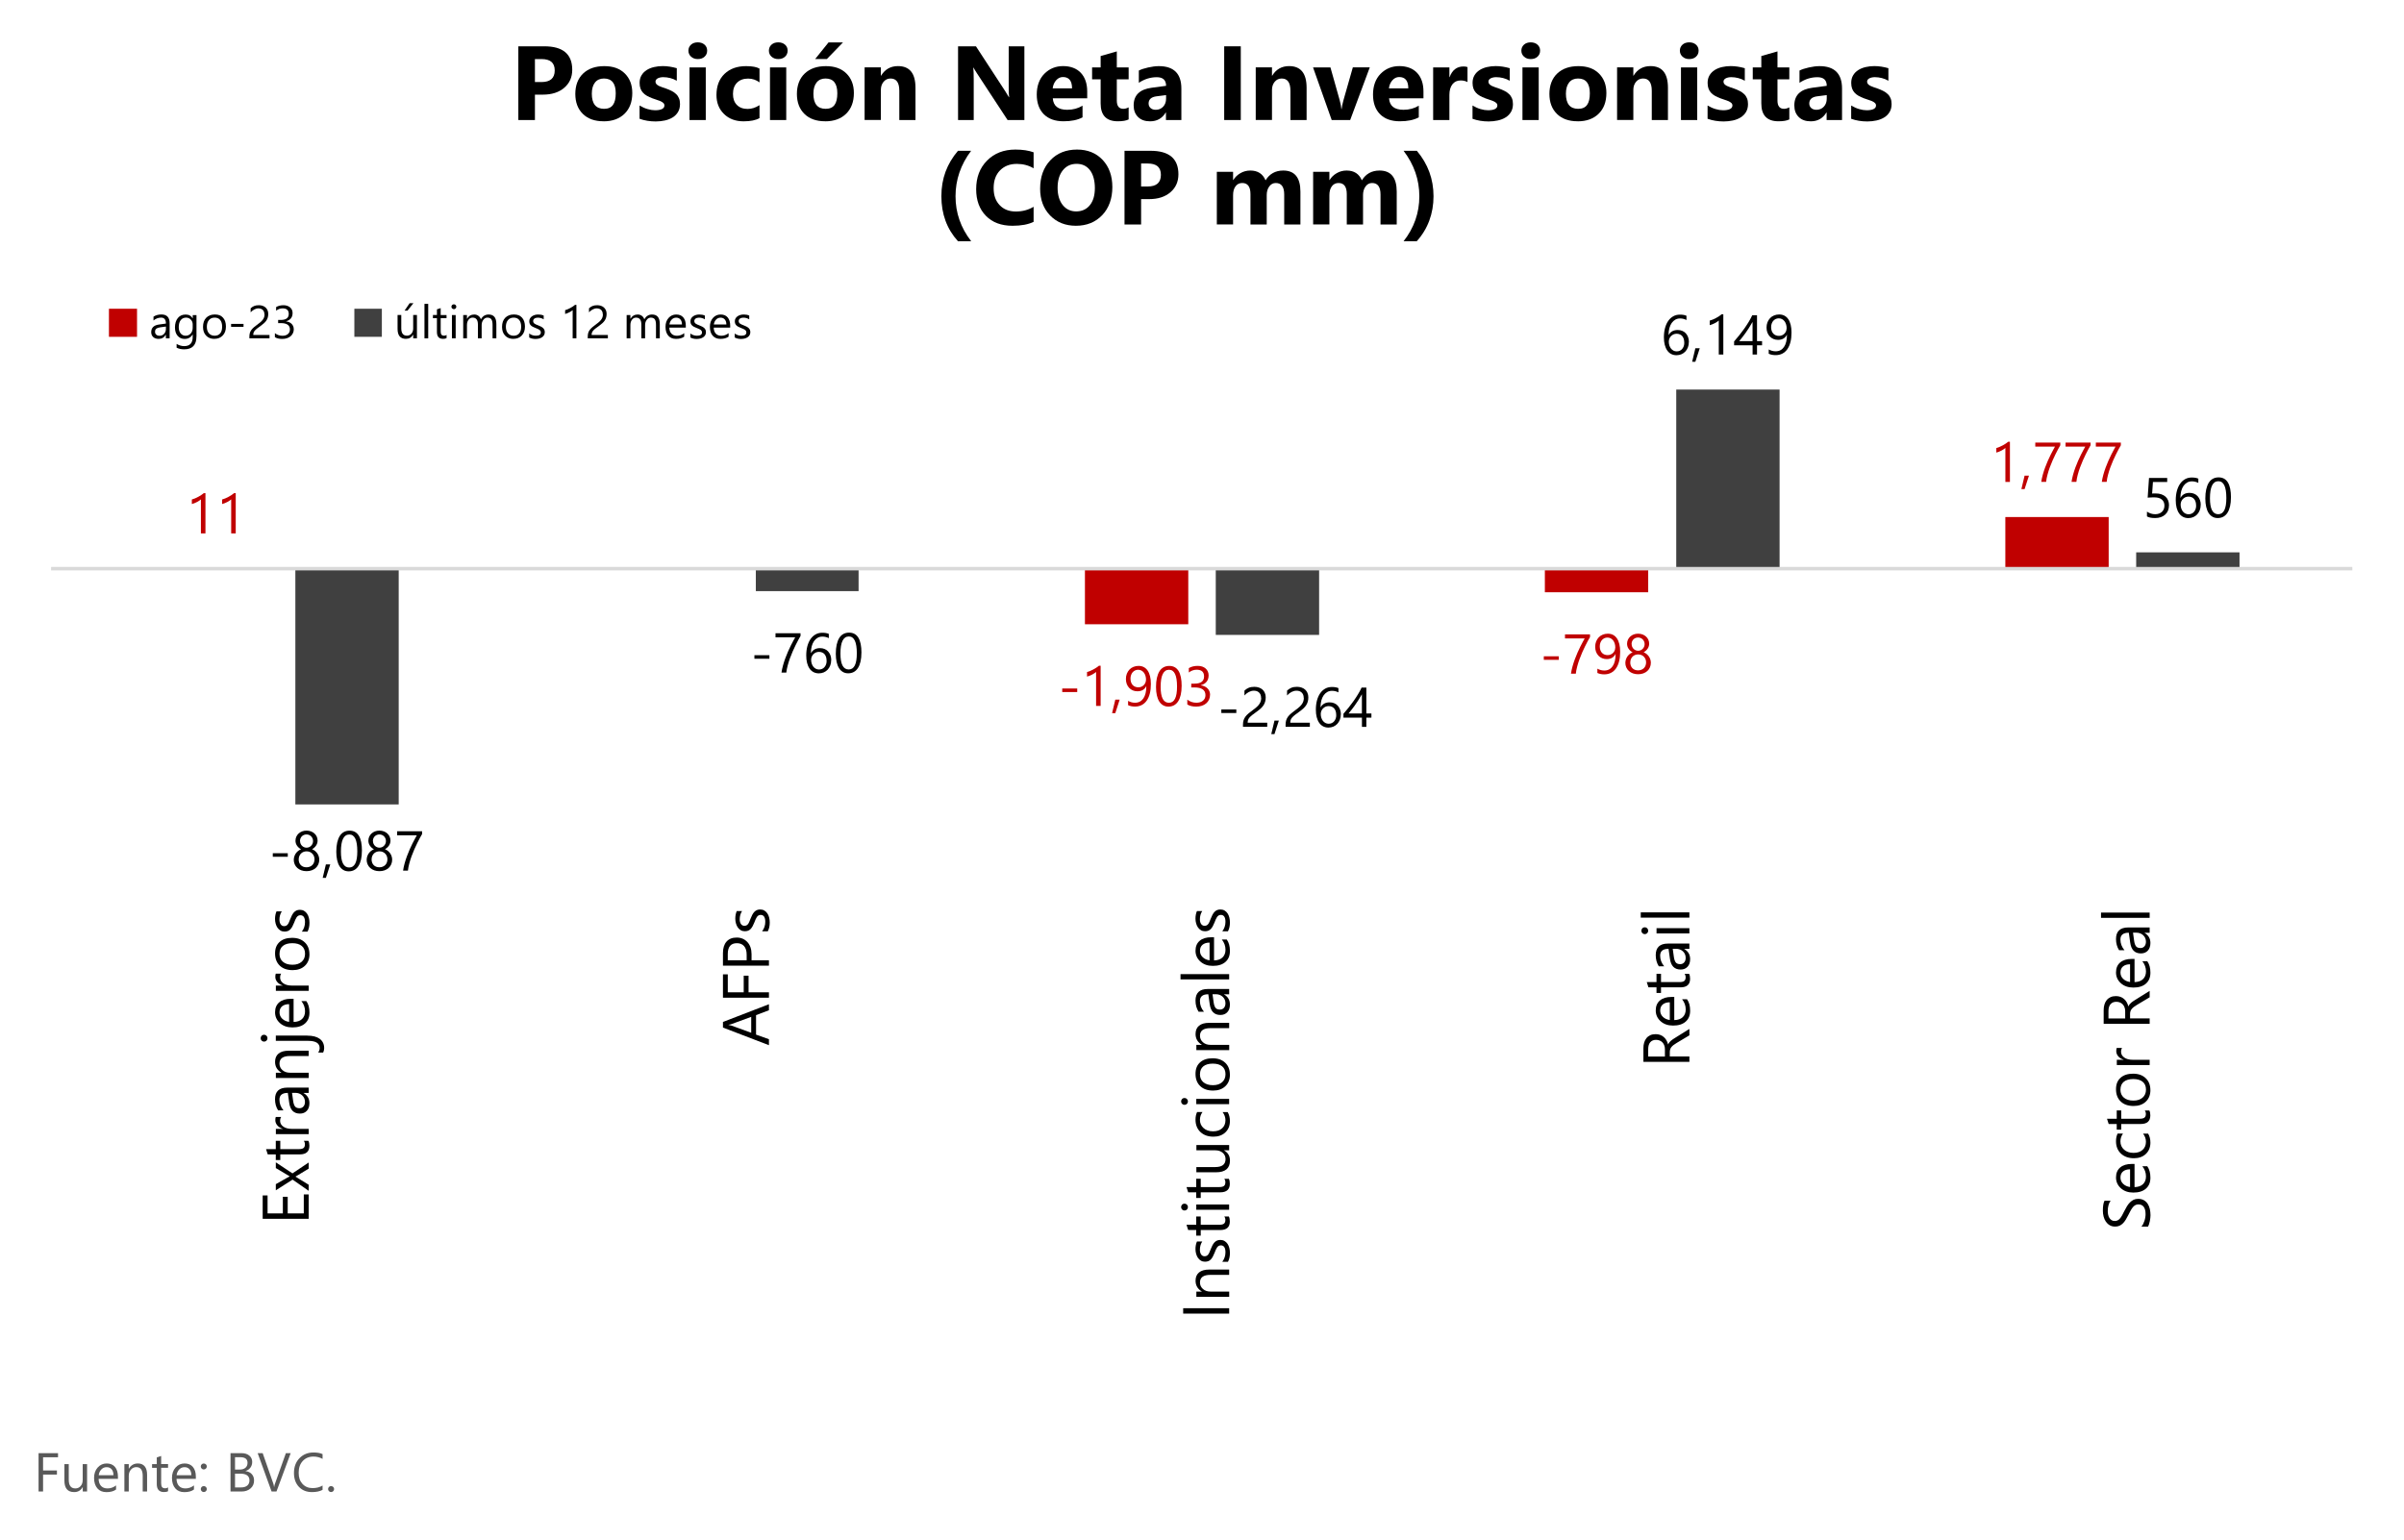 <?xml version="1.0" encoding="UTF-8"?><svg id="Layer_1" xmlns="http://www.w3.org/2000/svg" width="570.88" height="365.92" xmlns:xlink="http://www.w3.org/1999/xlink" viewBox="0 0 570.88 365.92"><defs><style>.cls-1{clip-path:url(#clippath-45);}.cls-2{clip-path:url(#clippath-20);}.cls-3{clip-path:url(#clippath-11);}.cls-4{clip-path:url(#clippath-16);}.cls-5{clip-path:url(#clippath-33);}.cls-6{clip-path:url(#clippath-47);}.cls-7{clip-path:url(#clippath-32);}.cls-8{clip-path:url(#clippath-2);}.cls-9{clip-path:url(#clippath-13);}.cls-10{clip-path:url(#clippath-37);}.cls-11{clip-path:url(#clippath-46);}.cls-12{clip-path:url(#clippath-25);}.cls-13,.cls-14,.cls-15,.cls-16,.cls-17,.cls-18,.cls-19,.cls-20,.cls-21{stroke-width:0px;}.cls-22{clip-path:url(#clippath-15);}.cls-23{clip-path:url(#clippath-6);}.cls-24{clip-path:url(#clippath-40);}.cls-25{clip-path:url(#clippath-26);}.cls-14,.cls-18{fill-rule:evenodd;}.cls-14,.cls-21{fill:#c00000;}.cls-15,.cls-16{fill:none;}.cls-26{clip-path:url(#clippath-7);}.cls-27{clip-path:url(#clippath-21);}.cls-28{clip-path:url(#clippath-34);}.cls-29{clip-path:url(#clippath-1);}.cls-30{clip-path:url(#clippath-4);}.cls-31{clip-path:url(#clippath-38);}.cls-16{clip-rule:evenodd;}.cls-32{clip-path:url(#clippath-36);}.cls-33{clip-path:url(#clippath-27);}.cls-34{clip-path:url(#clippath-12);}.cls-35{clip-path:url(#clippath-24);}.cls-36{clip-path:url(#clippath-30);}.cls-17{fill:#595959;}.cls-37{clip-path:url(#clippath-22);}.cls-18,.cls-20{fill:#404040;}.cls-38{clip-path:url(#clippath-9);}.cls-39{clip-path:url(#clippath-52);}.cls-40{clip-path:url(#clippath);}.cls-41{clip-path:url(#clippath-50);}.cls-42{clip-path:url(#clippath-48);}.cls-19{fill:#d9d9d9;}.cls-43{clip-path:url(#clippath-39);}.cls-44{clip-path:url(#clippath-19);}.cls-45{clip-path:url(#clippath-31);}.cls-46{clip-path:url(#clippath-3);}.cls-47{clip-path:url(#clippath-8);}.cls-48{clip-path:url(#clippath-29);}.cls-49{clip-path:url(#clippath-18);}.cls-50{clip-path:url(#clippath-14);}.cls-51{clip-path:url(#clippath-17);}.cls-52{clip-path:url(#clippath-5);}.cls-53{clip-path:url(#clippath-10);}.cls-54{clip-path:url(#clippath-23);}.cls-55{clip-path:url(#clippath-49);}.cls-56{clip-path:url(#clippath-51);}.cls-57{clip-path:url(#clippath-28);}.cls-58{clip-path:url(#clippath-35);}</style><clipPath id="clippath"><polygon class="cls-16" points="12.14 205.1 559.42 205.1 559.42 79.61 12.14 79.61 12.14 205.1 12.14 205.1"/></clipPath><clipPath id="clippath-1"><polygon class="cls-16" points="12.14 205.1 559.42 205.1 559.42 79.61 12.14 79.61 12.14 205.1 12.14 205.1"/></clipPath><clipPath id="clippath-2"><polygon class="cls-16" points="0 365.92 570.88 365.92 570.88 0 0 0 0 365.92 0 365.92"/></clipPath><clipPath id="clippath-3"><polygon class="cls-16" points="0 365.92 570.88 365.92 570.88 0 0 0 0 365.92 0 365.92"/></clipPath><clipPath id="clippath-4"><rect class="cls-15" width="570.88" height="365.92"/></clipPath><clipPath id="clippath-5"><polygon class="cls-16" points="0 365.92 570.88 365.92 570.88 0 0 0 0 365.92 0 365.92"/></clipPath><clipPath id="clippath-6"><rect class="cls-15" width="570.88" height="365.92"/></clipPath><clipPath id="clippath-7"><polygon class="cls-16" points="0 365.92 570.88 365.92 570.88 0 0 0 0 365.92 0 365.92"/></clipPath><clipPath id="clippath-8"><rect class="cls-15" width="570.88" height="365.92"/></clipPath><clipPath id="clippath-9"><polygon class="cls-16" points="0 365.92 570.88 365.92 570.88 0 0 0 0 365.92 0 365.92"/></clipPath><clipPath id="clippath-10"><rect class="cls-15" width="570.88" height="365.92"/></clipPath><clipPath id="clippath-11"><polygon class="cls-16" points="0 365.92 570.88 365.92 570.88 0 0 0 0 365.92 0 365.92"/></clipPath><clipPath id="clippath-12"><rect class="cls-15" width="570.88" height="365.92"/></clipPath><clipPath id="clippath-13"><polygon class="cls-16" points="0 365.92 570.88 365.92 570.88 0 0 0 0 365.92 0 365.92"/></clipPath><clipPath id="clippath-14"><rect class="cls-15" width="570.88" height="365.92"/></clipPath><clipPath id="clippath-15"><polygon class="cls-16" points="0 365.92 570.88 365.92 570.88 0 0 0 0 365.92 0 365.92"/></clipPath><clipPath id="clippath-16"><rect class="cls-15" width="570.88" height="365.92"/></clipPath><clipPath id="clippath-17"><polygon class="cls-16" points="0 365.92 570.88 365.92 570.88 0 0 0 0 365.92 0 365.92"/></clipPath><clipPath id="clippath-18"><rect class="cls-15" width="570.88" height="365.92"/></clipPath><clipPath id="clippath-19"><polygon class="cls-16" points="0 365.92 570.88 365.92 570.88 0 0 0 0 365.92 0 365.92"/></clipPath><clipPath id="clippath-20"><rect class="cls-15" width="570.88" height="365.92"/></clipPath><clipPath id="clippath-21"><polygon class="cls-16" points="0 365.92 570.88 365.92 570.88 0 0 0 0 365.92 0 365.92"/></clipPath><clipPath id="clippath-22"><rect class="cls-15" width="570.88" height="365.92"/></clipPath><clipPath id="clippath-23"><polygon class="cls-16" points="0 365.92 570.88 365.92 570.88 0 0 0 0 365.92 0 365.92"/></clipPath><clipPath id="clippath-24"><rect class="cls-15" width="570.88" height="365.92"/></clipPath><clipPath id="clippath-25"><polygon class="cls-16" points="0 365.92 570.88 365.92 570.88 0 0 0 0 365.92 0 365.92"/></clipPath><clipPath id="clippath-26"><rect class="cls-15" width="570.88" height="365.92"/></clipPath><clipPath id="clippath-27"><polygon class="cls-16" points="0 365.92 570.88 365.92 570.88 0 0 0 0 365.92 0 365.92"/></clipPath><clipPath id="clippath-28"><rect class="cls-15" width="570.88" height="365.92"/></clipPath><clipPath id="clippath-29"><polygon class="cls-16" points="0 365.92 570.88 365.92 570.88 0 0 0 0 365.92 0 365.92"/></clipPath><clipPath id="clippath-30"><rect class="cls-15" width="570.88" height="365.92"/></clipPath><clipPath id="clippath-31"><polygon class="cls-16" points="0 365.92 570.88 365.92 570.88 0 0 0 0 365.92 0 365.92"/></clipPath><clipPath id="clippath-32"><rect class="cls-15" width="570.88" height="365.92"/></clipPath><clipPath id="clippath-33"><polygon class="cls-16" points="0 365.92 570.88 365.92 570.88 0 0 0 0 365.92 0 365.92"/></clipPath><clipPath id="clippath-34"><rect class="cls-15" width="570.88" height="365.92"/></clipPath><clipPath id="clippath-35"><polygon class="cls-16" points="0 365.92 570.88 365.92 570.88 0 0 0 0 365.92 0 365.92"/></clipPath><clipPath id="clippath-36"><rect class="cls-15" width="570.88" height="365.92"/></clipPath><clipPath id="clippath-37"><polygon class="cls-16" points="0 365.92 570.88 365.92 570.88 0 0 0 0 365.92 0 365.92"/></clipPath><clipPath id="clippath-38"><rect class="cls-15" width="570.88" height="365.92"/></clipPath><clipPath id="clippath-39"><polygon class="cls-16" points="0 365.92 570.88 365.92 570.88 0 0 0 0 365.92 0 365.92"/></clipPath><clipPath id="clippath-40"><rect class="cls-15" width="570.88" height="365.92"/></clipPath><clipPath id="clippath-41"><polygon class="cls-16" points="0 365.92 570.88 365.92 570.88 0 0 0 0 365.92 0 365.92"/></clipPath><clipPath id="clippath-43"><polygon class="cls-16" points="0 365.92 570.88 365.92 570.88 0 0 0 0 365.92 0 365.92"/></clipPath><clipPath id="clippath-45"><polygon class="cls-16" points="0 365.92 570.88 365.92 570.88 0 0 0 0 365.92 0 365.92"/></clipPath><clipPath id="clippath-46"><polygon class="cls-16" points="0 365.92 570.88 365.92 570.88 0 0 0 0 365.92 0 365.92"/></clipPath><clipPath id="clippath-47"><rect class="cls-15" width="570.88" height="365.92"/></clipPath><clipPath id="clippath-48"><polygon class="cls-16" points="0 365.92 570.88 365.92 570.88 0 0 0 0 365.92 0 365.92"/></clipPath><clipPath id="clippath-49"><polygon class="cls-16" points="0 365.92 570.88 365.92 570.88 0 0 0 0 365.92 0 365.92"/></clipPath><clipPath id="clippath-50"><rect class="cls-15" width="570.88" height="365.92"/></clipPath><clipPath id="clippath-51"><polygon class="cls-16" points="0 365.92 570.88 365.92 570.88 0 0 0 0 365.92 0 365.92"/></clipPath><clipPath id="clippath-52"><rect class="cls-15" width="570.88" height="365.92"/></clipPath></defs><g class="cls-40"><path class="cls-21" d="m39.07,134.95h24.4v.13h-24.4v-.13h0Zm218.57,13.34h24.54v-13.2h-24.54v13.2h0Zm109.22-7.6h24.54v-5.6h-24.54v5.6h0Zm109.35-17.87h24.54v12.27h-24.54v-12.27h0Z"/></g><g class="cls-29"><path class="cls-20" d="m70.14,191.09h24.54v-56.01h-24.54v56.01h0Zm109.35-50.67h24.4v-5.33h-24.4v5.33h0Zm109.22,10.4h24.54v-15.74h-24.54v15.74h0Zm109.35-58.28h24.54v42.54h-24.54v-42.54h0Zm109.22,38.67h24.54v3.87h-24.54v-3.87h0Z"/></g><g class="cls-8"><rect class="cls-19" x="12.13" y="134.67" width="546.48" height=".83"/></g><g class="cls-46"><g class="cls-30"><path class="cls-21" d="m48.78,126.7h-1.07v-8.07c-.08.08-.2.18-.36.28s-.34.21-.53.32-.41.2-.62.29c-.22.09-.43.16-.64.21v-1.08c.23-.07.48-.15.75-.26.26-.11.52-.23.77-.37.25-.14.49-.28.72-.43s.42-.3.59-.44h.4v9.55Z"/><path class="cls-21" d="m55.97,126.7h-1.07v-8.07c-.08.08-.2.18-.36.28s-.34.21-.53.32-.41.2-.62.29c-.22.09-.43.16-.64.21v-1.08c.23-.07.48-.15.75-.26.26-.11.52-.23.77-.37.25-.14.49-.28.72-.43s.42-.3.59-.44h.4v9.55Z"/></g></g><g class="cls-52"><g class="cls-23"><path class="cls-21" d="m255.81,164.39h-3.56v-.84h3.56v.84Z"/></g></g><g class="cls-26"><g class="cls-47"><path class="cls-21" d="m261.36,167.69h-1.07v-8.07c-.08.08-.2.18-.36.28s-.34.21-.53.32-.41.2-.62.29c-.22.09-.43.16-.64.21v-1.08c.23-.07.48-.15.75-.26.26-.11.52-.23.77-.37.25-.14.49-.28.72-.43s.42-.3.59-.44h.4v9.55Z"/><path class="cls-21" d="m265.89,166.2l-1.04,3.2h-.76l.76-3.2h1.04Z"/><path class="cls-21" d="m273.3,162.46c0,.86-.08,1.62-.25,2.28-.17.67-.42,1.23-.74,1.69-.33.46-.72.81-1.19,1.05-.47.24-1,.36-1.6.36s-1.16-.11-1.63-.33v-1.02c.52.29,1.07.44,1.65.44.42,0,.8-.09,1.13-.26.33-.17.61-.43.84-.76.23-.33.41-.74.53-1.23.12-.49.18-1.04.18-1.67h-.03c-.4.8-1.09,1.2-2.08,1.2-.4,0-.77-.07-1.1-.21-.33-.14-.62-.34-.87-.6-.24-.26-.43-.57-.57-.92-.13-.36-.2-.75-.2-1.18,0-.46.07-.88.22-1.26.15-.38.36-.71.62-.99s.58-.49.95-.64c.37-.15.77-.23,1.2-.23.47,0,.88.09,1.25.28.36.19.67.46.92.83.25.36.44.81.57,1.34.13.53.2,1.13.2,1.82Zm-1.15-.96c0-.36-.05-.69-.14-.98-.09-.29-.22-.55-.39-.76s-.36-.37-.59-.49c-.23-.11-.48-.17-.75-.17s-.5.05-.72.15c-.22.1-.41.25-.58.43-.16.18-.29.4-.38.66-.09.25-.14.53-.14.83,0,.33.04.62.13.89.09.26.22.48.38.66s.36.32.6.41c.23.1.49.14.77.14.25,0,.48-.05.7-.14.22-.09.41-.22.57-.38.16-.16.29-.35.38-.56.09-.21.14-.45.14-.69Z"/><path class="cls-21" d="m280.6,162.98c0,.78-.07,1.47-.21,2.08-.14.6-.34,1.11-.61,1.53-.27.42-.6.73-.98.94-.39.21-.83.32-1.33.32-.47,0-.89-.1-1.25-.31-.37-.21-.68-.51-.93-.9-.25-.4-.44-.88-.57-1.46-.13-.58-.2-1.23-.2-1.98,0-.82.07-1.54.21-2.16s.34-1.15.6-1.57.59-.74.99-.96c.39-.21.84-.32,1.35-.32,1.96,0,2.94,1.6,2.94,4.79Zm-1.09.1c0-2.66-.63-3.98-1.89-3.98-1.33,0-2,1.35-2,4.06,0,2.52.65,3.78,1.96,3.78s1.93-1.28,1.93-3.85Z"/><path class="cls-21" d="m287.35,165.04c0,.42-.08.8-.24,1.15-.16.35-.38.64-.67.89s-.63.44-1.04.57c-.4.13-.85.2-1.33.2-.89,0-1.6-.17-2.12-.51v-1.15c.63.5,1.35.74,2.16.74.33,0,.62-.04.88-.12.26-.08.49-.2.68-.36.19-.16.33-.34.44-.57.1-.22.15-.47.15-.75,0-1.22-.87-1.83-2.6-1.83h-.77v-.9h.74c1.54,0,2.3-.57,2.3-1.72,0-1.06-.59-1.59-1.76-1.59-.66,0-1.28.22-1.86.66v-1.04c.59-.36,1.3-.53,2.12-.53.39,0,.75.05,1.06.16.32.11.59.26.81.46s.4.43.52.7c.12.27.19.58.19.91,0,1.23-.62,2.02-1.86,2.37v.03c.32.03.61.11.88.23.27.12.5.27.7.47.2.19.35.42.46.67.11.26.17.54.17.86Z"/></g></g><g class="cls-38"><g class="cls-53"><path class="cls-21" d="m370.17,156.74h-3.56v-.84h3.56v.84Z"/></g></g><g class="cls-3"><g class="cls-34"><path class="cls-21" d="m377.59,151.32c-.14.25-.32.56-.52.92-.2.37-.42.78-.64,1.24-.23.46-.46.96-.69,1.48-.23.53-.45,1.08-.66,1.64s-.38,1.14-.54,1.72-.27,1.15-.33,1.71h-1.15c.08-.56.2-1.12.36-1.7.16-.58.35-1.15.55-1.71.21-.56.42-1.1.65-1.61.23-.52.45-.99.67-1.43.22-.43.42-.82.6-1.15s.32-.59.43-.78h-4.68v-.96h5.94v.62Z"/><path class="cls-21" d="m384.74,154.81c0,.86-.08,1.62-.25,2.28-.17.67-.42,1.23-.74,1.69-.33.46-.72.81-1.19,1.05-.47.24-1,.36-1.6.36s-1.16-.11-1.63-.33v-1.02c.52.29,1.07.44,1.65.44.42,0,.8-.09,1.13-.26.33-.17.61-.43.84-.76.23-.33.41-.74.53-1.23.12-.49.18-1.04.18-1.67h-.03c-.4.8-1.09,1.2-2.08,1.2-.4,0-.77-.07-1.1-.21-.33-.14-.62-.34-.87-.6-.24-.26-.43-.57-.57-.92-.13-.36-.2-.75-.2-1.18,0-.46.07-.88.22-1.26.15-.38.36-.71.62-.99s.58-.49.95-.64c.37-.15.77-.23,1.2-.23.47,0,.88.09,1.25.28.36.19.67.46.92.83.25.36.44.81.57,1.34.13.53.2,1.13.2,1.82Zm-1.15-.96c0-.36-.05-.69-.14-.98-.09-.29-.22-.55-.39-.76s-.36-.37-.59-.49c-.23-.11-.48-.17-.75-.17s-.5.05-.72.15c-.22.1-.41.25-.58.43-.16.18-.29.4-.38.66-.09.25-.14.53-.14.83,0,.33.04.62.13.89.09.26.22.48.38.66s.36.32.6.41c.23.1.49.14.77.14.25,0,.48-.05.7-.14.22-.09.41-.22.57-.38.16-.16.29-.35.38-.56.09-.21.14-.45.14-.69Z"/><path class="cls-21" d="m385.98,157.43c0-.25.04-.5.12-.75.08-.25.19-.48.33-.7.15-.22.33-.41.54-.59.21-.18.46-.32.73-.42-.4-.23-.72-.52-.96-.87-.24-.35-.36-.75-.36-1.18,0-.34.07-.66.2-.95.13-.29.32-.54.55-.76.23-.21.51-.38.83-.5.32-.12.67-.18,1.04-.18s.73.06,1.05.18.6.29.83.5c.24.21.42.46.55.75.13.29.2.61.2.94,0,.43-.12.82-.36,1.18-.24.35-.56.64-.95.87.27.1.51.25.72.42.21.18.39.38.54.59.14.22.26.45.33.7.08.25.12.5.12.75,0,.41-.07.78-.22,1.12s-.35.63-.62.87c-.27.24-.59.43-.96.56s-.78.2-1.23.2-.85-.07-1.22-.2c-.37-.13-.69-.32-.96-.56-.27-.24-.48-.53-.63-.87s-.22-.71-.22-1.12Zm1.16-.09c0,.29.04.55.13.79.09.23.21.43.38.6.16.17.36.29.59.38s.49.13.77.13.53-.05.76-.14c.23-.09.43-.22.6-.38.17-.17.3-.36.39-.6.09-.23.14-.5.14-.78,0-.26-.04-.5-.13-.73-.09-.23-.22-.43-.38-.6s-.36-.31-.59-.41c-.23-.1-.49-.15-.78-.15-.27,0-.52.05-.75.14-.23.09-.43.22-.59.39s-.3.37-.39.6c-.1.23-.14.49-.14.77Zm.33-4.33c0,.22.04.43.12.62.08.19.19.35.33.5.14.14.31.25.49.33.19.08.39.12.6.12s.41-.04.6-.12.35-.19.49-.34c.14-.14.25-.31.33-.5.08-.19.12-.39.12-.61s-.04-.43-.12-.62c-.08-.19-.19-.36-.33-.5s-.3-.25-.49-.33c-.19-.08-.39-.12-.61-.12-.23,0-.44.04-.63.12-.19.08-.35.19-.49.33-.14.14-.24.31-.32.5-.07.19-.11.4-.11.61Z"/></g></g><g class="cls-9"><g class="cls-50"><path class="cls-21" d="m477.29,114.48h-1.07v-8.07c-.08.08-.2.18-.36.28s-.34.21-.53.32-.41.2-.62.29c-.22.09-.43.16-.64.21v-1.08c.23-.07.48-.15.75-.26.26-.11.52-.23.77-.37.25-.14.49-.28.72-.43s.42-.3.59-.44h.4v9.55Z"/><path class="cls-21" d="m481.82,112.99l-1.04,3.2h-.76l.76-3.2h1.04Z"/><path class="cls-21" d="m489.27,105.76c-.14.25-.32.56-.52.92-.2.37-.42.78-.64,1.24-.23.46-.46.96-.69,1.48-.23.53-.45,1.08-.66,1.64s-.38,1.14-.54,1.72-.27,1.15-.33,1.71h-1.15c.08-.56.2-1.12.36-1.7.16-.58.35-1.15.55-1.71.21-.56.42-1.1.65-1.61.23-.52.45-.99.67-1.43.22-.43.42-.82.6-1.15s.32-.59.43-.78h-4.68v-.96h5.94v.62Z"/><path class="cls-21" d="m496.46,105.76c-.14.25-.32.56-.52.92-.2.37-.42.78-.64,1.24-.23.46-.46.96-.69,1.48-.23.53-.45,1.08-.66,1.64s-.38,1.14-.54,1.72-.27,1.15-.33,1.71h-1.15c.08-.56.2-1.12.36-1.7.16-.58.35-1.15.55-1.71.21-.56.42-1.1.65-1.61.23-.52.45-.99.67-1.43.22-.43.42-.82.6-1.15s.32-.59.43-.78h-4.68v-.96h5.94v.62Z"/><path class="cls-21" d="m503.65,105.76c-.14.25-.32.56-.52.92-.2.37-.42.78-.64,1.24-.23.46-.46.96-.69,1.48-.23.53-.45,1.08-.66,1.64s-.38,1.14-.54,1.72-.27,1.15-.33,1.71h-1.15c.08-.56.2-1.12.36-1.7.16-.58.35-1.15.55-1.71.21-.56.42-1.1.65-1.61.23-.52.45-.99.67-1.43.22-.43.42-.82.6-1.15s.32-.59.43-.78h-4.68v-.96h5.94v.62Z"/></g></g><g class="cls-22"><g class="cls-4"><path class="cls-13" d="m68.34,203.52h-3.56v-.84h3.56v.84Z"/></g></g><g class="cls-51"><g class="cls-49"><path class="cls-13" d="m69.77,204.21c0-.25.04-.5.12-.75.08-.25.19-.48.33-.7.15-.22.33-.41.54-.59.21-.18.46-.32.73-.42-.4-.23-.72-.52-.96-.87-.24-.35-.36-.75-.36-1.18,0-.34.07-.66.2-.95.13-.29.32-.54.55-.76.23-.21.51-.38.83-.5.32-.12.67-.18,1.04-.18s.73.06,1.05.18.6.29.83.5c.24.21.42.46.55.75.13.29.2.61.2.94,0,.43-.12.82-.36,1.18-.24.35-.56.64-.95.87.27.1.51.25.72.42.21.18.39.38.54.59.14.22.26.45.33.7.08.25.12.5.12.75,0,.41-.07.78-.22,1.12s-.35.63-.62.87c-.27.24-.59.43-.96.56s-.78.2-1.23.2-.85-.07-1.22-.2c-.37-.13-.69-.32-.96-.56-.27-.24-.48-.53-.63-.87s-.22-.71-.22-1.12Zm1.16-.09c0,.29.04.55.13.79.09.23.21.43.38.6.16.17.36.29.59.38s.49.13.77.13.53-.05.76-.14c.23-.09.43-.22.6-.38.17-.17.3-.36.39-.6.09-.23.14-.5.14-.78,0-.26-.04-.5-.13-.73-.09-.23-.22-.43-.38-.6s-.36-.31-.59-.41c-.23-.1-.49-.15-.78-.15-.27,0-.52.05-.75.14-.23.09-.43.22-.59.39s-.3.37-.39.6c-.1.23-.14.49-.14.77Zm.33-4.33c0,.22.04.43.12.62.08.19.19.35.33.5.14.14.31.25.49.33.19.08.39.12.6.12s.41-.04.6-.12.35-.19.49-.34c.14-.14.25-.31.33-.5.08-.19.12-.39.12-.61s-.04-.43-.12-.62c-.08-.19-.19-.36-.33-.5s-.3-.25-.49-.33c-.19-.08-.39-.12-.61-.12-.23,0-.44.04-.63.12-.19.08-.35.19-.49.33-.14.14-.24.31-.32.5-.07.19-.11.4-.11.61Z"/><path class="cls-13" d="m78.43,205.33l-1.04,3.2h-.76l.76-3.2h1.04Z"/><path class="cls-13" d="m85.94,202.11c0,.78-.07,1.47-.21,2.08-.14.6-.34,1.11-.61,1.53-.27.42-.6.73-.98.94-.39.21-.83.32-1.33.32-.47,0-.89-.1-1.25-.31-.37-.21-.68-.51-.93-.9-.25-.4-.44-.88-.57-1.46-.13-.58-.2-1.23-.2-1.98,0-.82.07-1.54.21-2.16s.34-1.15.6-1.57.59-.74.99-.96c.39-.21.84-.32,1.35-.32,1.96,0,2.94,1.6,2.94,4.79Zm-1.09.1c0-2.66-.63-3.98-1.89-3.98-1.33,0-2,1.35-2,4.06,0,2.52.65,3.78,1.96,3.78s1.93-1.28,1.93-3.85Z"/><path class="cls-13" d="m87.08,204.21c0-.25.04-.5.12-.75.08-.25.19-.48.33-.7.15-.22.33-.41.54-.59.21-.18.46-.32.73-.42-.4-.23-.72-.52-.96-.87-.24-.35-.36-.75-.36-1.18,0-.34.07-.66.2-.95.13-.29.32-.54.55-.76.23-.21.51-.38.83-.5.32-.12.67-.18,1.04-.18s.73.06,1.05.18.6.29.83.5c.24.21.42.46.55.75.13.29.2.61.2.94,0,.43-.12.82-.36,1.18-.24.35-.56.64-.95.87.27.1.51.25.72.42.21.18.39.38.54.59.14.22.26.45.33.7.08.25.12.5.12.75,0,.41-.07.78-.22,1.12s-.35.63-.62.87c-.27.24-.59.43-.96.56s-.78.2-1.23.2-.85-.07-1.22-.2c-.37-.13-.69-.32-.96-.56-.27-.24-.48-.53-.63-.87s-.22-.71-.22-1.12Zm1.16-.09c0,.29.04.55.13.79.09.23.21.43.38.6.16.17.36.29.59.38s.49.13.77.13.53-.05.76-.14c.23-.09.43-.22.6-.38.17-.17.3-.36.39-.6.09-.23.14-.5.14-.78,0-.26-.04-.5-.13-.73-.09-.23-.22-.43-.38-.6s-.36-.31-.59-.41c-.23-.1-.49-.15-.78-.15-.27,0-.52.05-.75.14-.23.09-.43.22-.59.39s-.3.37-.39.6c-.1.23-.14.49-.14.77Zm.33-4.33c0,.22.04.43.12.62.08.19.19.35.33.5.14.14.31.25.49.33.19.08.39.12.6.12s.41-.04.6-.12.35-.19.49-.34c.14-.14.25-.31.33-.5.08-.19.12-.39.12-.61s-.04-.43-.12-.62c-.08-.19-.19-.36-.33-.5s-.3-.25-.49-.33c-.19-.08-.39-.12-.61-.12-.23,0-.44.04-.63.12-.19.08-.35.19-.49.33-.14.14-.24.31-.32.5-.07.19-.11.4-.11.61Z"/><path class="cls-13" d="m100.25,198.1c-.14.25-.32.56-.52.92-.2.37-.42.78-.64,1.24-.23.46-.46.96-.69,1.48-.23.53-.45,1.08-.66,1.64s-.38,1.14-.54,1.72-.27,1.15-.33,1.71h-1.15c.08-.56.2-1.12.36-1.7.16-.58.35-1.15.55-1.71.21-.56.42-1.1.65-1.61.23-.52.45-.99.67-1.43.22-.43.42-.82.6-1.15s.32-.59.43-.78h-4.68v-.96h5.94v.62Z"/></g></g><g class="cls-44"><g class="cls-2"><path class="cls-13" d="m182.71,156.48h-3.56v-.84h3.56v.84Z"/></g></g><g class="cls-27"><g class="cls-37"><path class="cls-13" d="m190.11,151.06c-.14.25-.32.56-.52.92-.2.37-.42.78-.64,1.24-.23.46-.46.96-.69,1.48-.23.53-.45,1.08-.66,1.64s-.38,1.14-.54,1.72-.27,1.15-.33,1.71h-1.15c.08-.56.2-1.12.36-1.7.16-.58.35-1.15.55-1.71.21-.56.42-1.1.65-1.61.23-.52.45-.99.67-1.43.22-.43.42-.82.6-1.15s.32-.59.43-.78h-4.68v-.96h5.94v.62Z"/><path class="cls-13" d="m197.38,156.82c0,.46-.07.87-.22,1.26-.15.38-.35.71-.61.99-.26.28-.57.49-.93.65-.36.15-.75.23-1.17.23-.47,0-.89-.1-1.26-.29s-.69-.48-.94-.84c-.26-.37-.45-.81-.59-1.34s-.2-1.13-.2-1.79c0-.81.09-1.55.27-2.21.18-.66.44-1.23.77-1.7.33-.47.73-.83,1.2-1.09.47-.26.99-.38,1.57-.38.64,0,1.16.09,1.55.27v1.01c-.48-.25-.99-.37-1.52-.37-.42,0-.79.09-1.13.28-.33.19-.62.45-.86.79-.24.34-.42.75-.55,1.23s-.19,1.02-.19,1.61h.03c.43-.78,1.14-1.17,2.13-1.17.41,0,.78.07,1.1.21.33.14.61.33.84.59s.41.56.54.91.19.74.19,1.17Zm-1.09.14c0-.33-.04-.62-.12-.88-.08-.26-.2-.48-.35-.66-.15-.18-.34-.32-.57-.42-.23-.1-.48-.15-.77-.15-.26,0-.51.05-.74.15-.23.1-.42.24-.59.41-.17.17-.29.37-.39.6-.09.23-.14.47-.14.73,0,.32.05.62.14.9.09.28.22.52.38.73.17.21.36.37.59.49.23.12.48.18.76.18s.51-.05.74-.15c.22-.1.41-.24.57-.43s.28-.4.37-.65.13-.54.13-.84Z"/><path class="cls-13" d="m204.56,155.07c0,.78-.07,1.47-.21,2.08-.14.6-.34,1.11-.61,1.53-.27.42-.6.73-.98.94-.39.21-.83.32-1.33.32-.47,0-.89-.1-1.25-.31-.37-.21-.68-.51-.93-.9-.25-.4-.44-.88-.57-1.46-.13-.58-.2-1.23-.2-1.98,0-.82.07-1.54.21-2.16s.34-1.15.6-1.57.59-.74.99-.96c.39-.21.84-.32,1.35-.32,1.96,0,2.94,1.6,2.94,4.79Zm-1.09.1c0-2.66-.63-3.98-1.89-3.98-1.33,0-2,1.35-2,4.06,0,2.52.65,3.78,1.96,3.78s1.93-1.28,1.93-3.85Z"/></g></g><g class="cls-54"><g class="cls-35"><path class="cls-13" d="m293.59,169.37h-3.56v-.84h3.56v.84Z"/></g></g><g class="cls-12"><g class="cls-25"><path class="cls-13" d="m299.47,165.77c0-.29-.04-.54-.13-.75s-.21-.39-.37-.53c-.15-.14-.33-.25-.54-.32-.21-.07-.43-.1-.68-.1-.21,0-.41.03-.61.08-.2.06-.39.13-.58.23-.19.1-.37.22-.55.36s-.34.29-.49.46v-1.15c.3-.29.63-.51,1.01-.67s.82-.23,1.36-.23c.38,0,.74.06,1.06.17.33.11.61.27.85.48.24.21.43.48.56.79.14.31.21.67.21,1.07,0,.37-.04.7-.13,1-.08.3-.21.58-.38.85-.17.26-.39.52-.65.76s-.57.49-.92.74c-.44.31-.8.58-1.08.8s-.51.43-.68.62c-.17.19-.28.39-.35.58-.07.19-.1.42-.1.67h4.65v.96h-5.76v-.46c0-.4.04-.75.13-1.05.09-.3.23-.59.43-.87.2-.27.46-.55.79-.82.32-.27.72-.58,1.19-.92.34-.24.62-.48.85-.7.23-.22.41-.44.55-.66s.24-.45.3-.67c.06-.23.09-.47.09-.73Z"/><path class="cls-13" d="m303.69,171.18l-1.04,3.2h-.76l.76-3.2h1.04Z"/><path class="cls-13" d="m309.59,165.77c0-.29-.04-.54-.13-.75s-.21-.39-.37-.53c-.15-.14-.33-.25-.54-.32-.21-.07-.43-.1-.68-.1-.21,0-.41.03-.61.08-.2.06-.39.13-.58.23-.19.1-.37.22-.55.36s-.34.29-.49.46v-1.15c.3-.29.63-.51,1.01-.67s.82-.23,1.36-.23c.38,0,.74.06,1.06.17.33.11.61.27.85.48.24.21.43.48.56.79.14.31.21.67.21,1.07,0,.37-.04.7-.13,1-.08.3-.21.58-.38.85-.17.26-.39.52-.65.76s-.57.49-.92.74c-.44.31-.8.58-1.08.8s-.51.43-.68.62c-.17.19-.28.39-.35.58-.07.19-.1.42-.1.67h4.65v.96h-5.76v-.46c0-.4.04-.75.13-1.05.09-.3.23-.59.43-.87.2-.27.46-.55.79-.82.32-.27.72-.58,1.19-.92.34-.24.62-.48.85-.7.23-.22.41-.44.55-.66s.24-.45.3-.67c.06-.23.09-.47.09-.73Z"/><path class="cls-13" d="m318.4,169.7c0,.46-.07.87-.22,1.26-.15.38-.35.71-.61.99-.26.28-.57.49-.93.65-.36.15-.75.23-1.17.23-.47,0-.89-.1-1.26-.29s-.69-.48-.94-.84c-.26-.37-.45-.81-.59-1.34s-.2-1.13-.2-1.79c0-.81.09-1.55.27-2.21.18-.66.44-1.23.77-1.7.33-.47.73-.83,1.2-1.09.47-.26.99-.38,1.57-.38.64,0,1.16.09,1.55.27v1.01c-.48-.25-.99-.37-1.52-.37-.42,0-.79.09-1.13.28-.33.19-.62.45-.86.79-.24.34-.42.75-.55,1.23s-.19,1.02-.19,1.61h.03c.43-.78,1.14-1.17,2.13-1.17.41,0,.78.07,1.1.21.33.14.61.33.84.59s.41.56.54.91.19.74.19,1.17Zm-1.09.14c0-.33-.04-.62-.12-.88-.08-.26-.2-.48-.35-.66-.15-.18-.34-.32-.57-.42-.23-.1-.48-.15-.77-.15-.26,0-.51.05-.74.15-.23.1-.42.24-.59.41-.17.17-.29.37-.39.6-.09.23-.14.47-.14.73,0,.32.05.62.14.9.09.28.22.52.38.73.17.21.36.37.59.49.23.12.48.18.76.18s.51-.05.74-.15c.22-.1.41-.24.57-.43s.28-.4.37-.65.13-.54.13-.84Z"/><path class="cls-13" d="m324.47,163.32v6.17h1.2v.98h-1.2v2.19h-1.05v-2.19h-4.39v-.92c.41-.46.82-.95,1.24-1.48.42-.52.82-1.05,1.2-1.59s.73-1.08,1.05-1.61.6-1.05.82-1.54h1.14Zm-4.24,6.17h3.18v-4.57c-.33.57-.63,1.08-.92,1.52-.29.45-.57.85-.83,1.22s-.51.69-.75.99c-.24.29-.46.58-.68.84Z"/></g></g><g class="cls-33"><g class="cls-57"><path class="cls-13" d="m401.05,81.25c0,.46-.07.87-.22,1.26-.15.38-.35.71-.61.99-.26.28-.57.49-.93.65-.36.15-.75.23-1.17.23-.47,0-.89-.1-1.26-.29s-.69-.48-.94-.84c-.26-.37-.45-.81-.59-1.34s-.2-1.13-.2-1.79c0-.81.09-1.55.27-2.21.18-.66.44-1.23.77-1.7.33-.47.73-.83,1.2-1.09.47-.26.99-.38,1.57-.38.64,0,1.16.09,1.55.27v1.01c-.48-.25-.99-.37-1.52-.37-.42,0-.79.09-1.13.28-.33.19-.62.45-.86.79-.24.34-.42.75-.55,1.23s-.19,1.02-.19,1.61h.03c.43-.78,1.14-1.17,2.13-1.17.41,0,.78.07,1.1.21.33.14.61.33.84.59s.41.56.54.91.19.74.19,1.17Zm-1.09.14c0-.33-.04-.62-.12-.88-.08-.26-.2-.48-.35-.66-.15-.18-.34-.32-.57-.42-.23-.1-.48-.15-.77-.15-.26,0-.51.05-.74.15-.23.1-.42.24-.59.41-.17.17-.29.37-.39.6-.09.23-.14.47-.14.73,0,.32.05.62.14.9.09.28.22.52.38.73.17.21.36.37.59.49.23.12.48.18.76.18s.51-.05.74-.15c.22-.1.41-.24.57-.43s.28-.4.37-.65.13-.54.13-.84Z"/><path class="cls-13" d="m403.64,82.73l-1.04,3.2h-.76l.76-3.2h1.04Z"/><path class="cls-13" d="m409.23,84.21h-1.07v-8.07c-.08.08-.2.18-.36.28s-.34.21-.53.32-.41.2-.62.29c-.22.09-.43.16-.64.21v-1.08c.23-.07.48-.15.75-.26.26-.11.52-.23.77-.37.25-.14.49-.28.72-.43s.42-.3.59-.44h.4v9.55Z"/><path class="cls-13" d="m417.24,74.87v6.17h1.2v.98h-1.2v2.19h-1.05v-2.19h-4.39v-.92c.41-.46.82-.95,1.24-1.48.42-.52.82-1.05,1.2-1.59s.73-1.08,1.05-1.61.6-1.05.82-1.54h1.14Zm-4.24,6.17h3.18v-4.57c-.33.57-.63,1.08-.92,1.52-.29.45-.57.85-.83,1.22s-.51.69-.75.99c-.24.29-.46.58-.68.84Z"/><path class="cls-13" d="m425.43,78.98c0,.86-.08,1.62-.25,2.28-.17.67-.42,1.23-.74,1.69-.33.46-.72.81-1.19,1.05-.47.24-1,.36-1.6.36s-1.16-.11-1.63-.33v-1.02c.52.29,1.07.44,1.65.44.42,0,.8-.09,1.13-.26.33-.17.61-.43.84-.76.23-.33.41-.74.53-1.23.12-.49.18-1.04.18-1.67h-.03c-.4.8-1.09,1.2-2.08,1.2-.4,0-.77-.07-1.1-.21-.33-.14-.62-.34-.87-.6-.24-.26-.43-.57-.57-.92-.13-.36-.2-.75-.2-1.18,0-.46.07-.88.22-1.26.15-.38.36-.71.62-.99s.58-.49.95-.64c.37-.15.77-.23,1.2-.23.47,0,.88.09,1.25.28.36.19.67.46.92.83.25.36.44.81.57,1.34.13.53.2,1.13.2,1.82Zm-1.15-.96c0-.36-.05-.69-.14-.98-.09-.29-.22-.55-.39-.76s-.36-.37-.59-.49c-.23-.11-.48-.17-.75-.17s-.5.05-.72.15c-.22.1-.41.25-.58.43-.16.18-.29.4-.38.66-.09.25-.14.53-.14.83,0,.33.04.62.13.89.09.26.22.48.38.66s.36.32.6.41c.23.1.49.14.77.14.25,0,.48-.05.7-.14.22-.09.41-.22.57-.38.16-.16.29-.35.38-.56.09-.21.14-.45.14-.69Z"/></g></g><g class="cls-48"><g class="cls-36"><path class="cls-13" d="m515.07,120.05c0,.46-.08.87-.23,1.24-.16.37-.38.69-.67.95-.29.26-.64.47-1.04.61-.41.14-.86.21-1.36.21-.87,0-1.51-.13-1.93-.39v-1.13c.63.41,1.28.61,1.95.61.34,0,.64-.05.92-.15.27-.1.5-.24.69-.42s.34-.39.44-.65c.1-.25.15-.53.15-.83,0-.61-.2-1.08-.61-1.43-.41-.35-1-.52-1.78-.52-.13,0-.26,0-.4,0s-.28,0-.42.02c-.14,0-.27.01-.41.02-.13,0-.25.02-.36.03l.32-4.68h4.32v.96h-3.39l-.19,2.74c.14,0,.29-.02.44-.02s.29,0,.42,0c.5,0,.94.06,1.33.2s.72.32.99.56.48.54.62.89c.14.35.21.74.21,1.18Z"/><path class="cls-13" d="m522.6,119.94c0,.46-.07.87-.22,1.26-.15.38-.35.71-.61.99-.26.28-.57.49-.93.65-.36.15-.75.23-1.17.23-.47,0-.89-.1-1.26-.29s-.69-.48-.94-.84c-.26-.37-.45-.81-.59-1.34s-.2-1.13-.2-1.79c0-.81.09-1.55.27-2.21.18-.66.44-1.23.77-1.7.33-.47.73-.83,1.2-1.09.47-.26.99-.38,1.57-.38.64,0,1.16.09,1.55.27v1.01c-.48-.25-.99-.37-1.52-.37-.42,0-.79.09-1.13.28-.33.19-.62.45-.86.79-.24.34-.42.75-.55,1.23s-.19,1.02-.19,1.61h.03c.43-.78,1.14-1.17,2.13-1.17.41,0,.78.07,1.1.21.33.14.61.33.84.59s.41.56.54.91.19.74.19,1.17Zm-1.09.14c0-.33-.04-.62-.12-.88-.08-.26-.2-.48-.35-.66-.15-.18-.34-.32-.57-.42-.23-.1-.48-.15-.77-.15-.26,0-.51.05-.74.15-.23.1-.42.24-.59.41-.17.17-.29.37-.39.6-.09.23-.14.47-.14.73,0,.32.05.62.14.9.09.28.22.52.38.73.17.21.36.37.59.49.23.12.48.18.76.18s.51-.05.74-.15c.22-.1.41-.24.57-.43s.28-.4.37-.65.13-.54.13-.84Z"/><path class="cls-13" d="m529.78,118.19c0,.78-.07,1.47-.21,2.08-.14.6-.34,1.11-.61,1.53-.27.42-.6.73-.98.94-.39.21-.83.32-1.33.32-.47,0-.89-.1-1.25-.31-.37-.21-.68-.51-.93-.9-.25-.4-.44-.88-.57-1.46-.13-.58-.2-1.23-.2-1.98,0-.82.07-1.54.21-2.16s.34-1.15.6-1.57.59-.74.99-.96c.39-.21.84-.32,1.35-.32,1.96,0,2.94,1.6,2.94,4.79Zm-1.09.1c0-2.66-.63-3.98-1.89-3.98-1.33,0-2,1.35-2,4.06,0,2.52.65,3.78,1.96,3.78s1.93-1.28,1.93-3.85Z"/></g></g><g class="cls-45"><g class="cls-7"><path class="cls-13" d="m73.3,283.73v5.79h-10.92v-5.55h1.16v4.27h3.63v-3.95h1.15v3.95h3.82v-4.51h1.16Z"/><path class="cls-13" d="m65.5,276.11l3.95,2.62,3.85-2.58v1.46l-2.53,1.53c-.16.1-.36.21-.59.34v.03s.24.15.59.36l2.53,1.56v1.44l-3.82-2.66-3.98,2.54v-1.46l2.67-1.51c.2-.11.4-.22.61-.33v-.03l-3.28-1.95v-1.38Z"/><path class="cls-13" d="m73.23,271c.16.29.24.68.24,1.17,0,1.37-.76,2.05-2.29,2.05h-4.62v1.34h-1.07v-1.34h-1.91l-.4-1.25h2.31v-1.97h1.07v1.97h4.4c.52,0,.9-.09,1.12-.27s.33-.47.33-.88c0-.31-.09-.59-.26-.82h1.07Z"/><path class="cls-13" d="m66.77,265.34c-.17.22-.25.53-.25.94,0,.53.25.98.75,1.34.5.36,1.19.54,2.06.54h3.98v1.25h-7.8v-1.25h1.61v-.03c-.55-.18-.98-.45-1.28-.82-.31-.37-.46-.77-.46-1.23,0-.32.04-.57.11-.75h1.3Z"/><path class="cls-13" d="m73.3,258.37v1.25h-1.22v.03c.93.54,1.4,1.34,1.4,2.4,0,.78-.21,1.39-.62,1.82-.41.44-.96.66-1.64.66-1.46,0-2.31-.86-2.54-2.58l-.33-2.34c-1.33,0-1.99.54-1.99,1.61,0,.94.32,1.79.96,2.54h-1.28c-.49-.77-.73-1.65-.73-2.65,0-1.83.97-2.75,2.91-2.75h5.07Zm-3.95,1.25l.26,1.88c.08.58.22,1.02.43,1.31.21.29.57.44,1.09.44.38,0,.69-.14.93-.41.24-.27.36-.63.36-1.09,0-.62-.22-1.13-.65-1.54-.43-.4-.98-.61-1.65-.61h-.78Z"/><path class="cls-13" d="m73.3,249.6v1.25h-4.45c-1.66,0-2.48.6-2.48,1.81,0,.62.24,1.14.71,1.55.47.41,1.06.61,1.78.61h4.45v1.25h-7.8v-1.25h1.29v-.03c-.99-.59-1.48-1.44-1.48-2.56,0-.85.28-1.51.83-1.96.55-.45,1.35-.68,2.39-.68h4.77Z"/><path class="cls-13" d="m63.52,246.62c0,.22-.08.41-.23.57-.15.16-.34.24-.58.24s-.43-.08-.58-.24c-.16-.16-.23-.35-.23-.57s.08-.42.23-.58c.15-.16.35-.24.58-.24s.41.08.57.24c.16.16.24.35.24.58Zm9.46-.61c1.28,0,2.27.26,2.96.77.69.52,1.04,1.25,1.04,2.21,0,.36-.08.7-.24,1.04h-1.17c.23-.38.34-.73.34-1.07,0-1.14-.91-1.71-2.73-1.71h-7.68v-1.25h7.47Z"/><path class="cls-13" d="m69.72,237.25v5.51c.87-.02,1.54-.25,2.01-.7.47-.45.71-1.06.71-1.84,0-.88-.29-1.69-.87-2.42h1.17c.5.69.75,1.59.75,2.72s-.35,1.97-1.06,2.6c-.71.63-1.71.94-2.99.94-1.21,0-2.2-.34-2.97-1.03-.76-.69-1.15-1.54-1.15-2.56s.33-1.81.99-2.37c.66-.56,1.58-.84,2.75-.84h.66Zm-1.06,1.28c-.72,0-1.28.18-1.68.52s-.6.82-.6,1.43.21,1.09.63,1.5c.42.41.97.67,1.65.76v-4.21Z"/><path class="cls-13" d="m66.77,231.3c-.17.22-.25.53-.25.94,0,.53.25.98.75,1.34.5.36,1.19.54,2.06.54h3.98v1.25h-7.8v-1.25h1.61v-.03c-.55-.18-.98-.45-1.28-.82-.31-.37-.46-.77-.46-1.23,0-.32.04-.57.11-.75h1.3Z"/><path class="cls-13" d="m73.49,226.66c0,1.15-.36,2.07-1.09,2.76s-1.7,1.03-2.9,1.03c-1.31,0-2.33-.36-3.07-1.07-.74-.72-1.11-1.68-1.11-2.9s.36-2.07,1.07-2.72c.72-.65,1.71-.98,2.98-.98s2.24.35,2.99,1.06c.75.7,1.12,1.65,1.12,2.83Zm-7.12-.09c0,.8.27,1.44.82,1.9.55.47,1.3.7,2.26.7s1.65-.24,2.19-.71c.53-.47.8-1.1.8-1.9s-.26-1.43-.79-1.86c-.52-.43-1.27-.65-2.23-.65s-1.73.22-2.25.65c-.53.43-.79,1.06-.79,1.86Z"/><path class="cls-13" d="m73.02,221.31h-1.34c.5-.68.75-1.43.75-2.25,0-1.1-.37-1.65-1.1-1.65-.21,0-.38.05-.53.14-.14.09-.27.22-.38.38-.11.16-.21.35-.3.56s-.18.45-.28.7c-.14.35-.28.65-.42.91-.14.26-.3.48-.47.66-.17.18-.37.31-.6.4s-.49.13-.78.13c-.37,0-.69-.08-.97-.25-.28-.17-.52-.39-.71-.67s-.33-.6-.43-.96c-.1-.36-.15-.73-.15-1.11,0-.68.12-1.28.35-1.81h1.26c-.38.57-.56,1.23-.56,1.98,0,.23.03.44.08.63.05.19.13.35.22.48s.21.24.35.31c.13.07.28.11.45.11.2,0,.37-.04.51-.11.14-.07.26-.18.37-.32.11-.14.2-.31.29-.52s.18-.43.28-.69c.13-.35.27-.66.41-.93s.3-.51.47-.7c.17-.19.38-.34.61-.45.23-.1.5-.16.81-.16.39,0,.72.08,1.01.26.29.17.52.4.71.68.19.28.33.61.42.98.09.37.14.76.14,1.17,0,.8-.15,1.5-.46,2.09Z"/></g></g><g class="cls-5"><g class="cls-28"><path class="cls-13" d="m182.6,238.56v1.42l-3.06,1.16v4.63l3.06,1.09v1.42l-10.92-4.19v-1.33l10.92-4.21Zm-4.21,2.99l-4.66,1.71c-.15.06-.4.11-.73.17v.03c.31.05.55.11.73.17l4.66,1.7v-3.79Z"/><path class="cls-13" d="m172.83,231.45v4.27h3.78v-3.95h1.15v3.95h4.84v1.28h-10.92v-5.55h1.16Z"/><path class="cls-13" d="m178.47,228.11h4.13v1.28h-10.92v-3c0-1.17.28-2.07.85-2.72.57-.64,1.37-.96,2.41-.96s1.88.36,2.54,1.07c.66.71.99,1.68.99,2.89v1.44Zm-5.64,0h4.48v-1.34c0-.88-.2-1.56-.61-2.02-.4-.46-.97-.7-1.71-.7-1.44,0-2.16.85-2.16,2.56v1.5Z"/><path class="cls-13" d="m182.32,221.23h-1.34c.5-.68.75-1.43.75-2.25,0-1.1-.37-1.65-1.1-1.65-.21,0-.38.05-.53.14-.14.09-.27.22-.38.38-.11.16-.21.35-.3.56s-.18.45-.28.7c-.14.35-.28.65-.42.91-.14.26-.3.48-.47.66-.17.18-.37.31-.6.4s-.49.13-.78.13c-.37,0-.69-.08-.97-.25-.28-.17-.52-.39-.71-.67s-.33-.6-.43-.96c-.1-.36-.15-.73-.15-1.11,0-.68.12-1.28.35-1.81h1.26c-.38.57-.56,1.23-.56,1.98,0,.23.03.44.08.63.05.19.13.35.22.48s.21.24.35.31c.13.07.28.11.45.11.2,0,.37-.04.51-.11.14-.07.26-.18.37-.32.11-.14.2-.31.29-.52s.18-.43.28-.69c.13-.35.27-.66.41-.93s.3-.51.47-.7c.17-.19.38-.34.61-.45.23-.1.5-.16.81-.16.39,0,.72.08,1.01.26.29.17.52.4.71.68.19.28.33.61.42.98.09.37.14.76.14,1.17,0,.8-.15,1.5-.46,2.09Z"/></g></g><g class="cls-58"><g class="cls-32"><path class="cls-13" d="m291.89,310.76v1.28h-10.92v-1.28h10.92Z"/><path class="cls-13" d="m291.89,301.59v1.25h-4.45c-1.66,0-2.48.6-2.48,1.81,0,.62.24,1.14.71,1.55.47.41,1.06.61,1.78.61h4.45v1.25h-7.8v-1.25h1.29v-.03c-.99-.59-1.48-1.44-1.48-2.56,0-.85.28-1.51.83-1.96.55-.45,1.35-.68,2.39-.68h4.77Z"/><path class="cls-13" d="m291.6,299.73h-1.34c.5-.68.75-1.43.75-2.25,0-1.1-.37-1.65-1.1-1.65-.21,0-.38.05-.53.14-.14.09-.27.22-.38.38-.11.16-.21.35-.3.56s-.18.45-.28.7c-.14.35-.28.65-.42.91-.14.26-.3.48-.47.66-.17.18-.37.31-.6.4s-.49.13-.78.13c-.37,0-.69-.08-.97-.25-.28-.17-.52-.39-.71-.67s-.33-.6-.43-.96c-.1-.36-.15-.73-.15-1.11,0-.68.12-1.28.35-1.81h1.26c-.38.57-.56,1.23-.56,1.98,0,.23.03.44.08.63.05.19.13.35.22.48s.21.24.35.31c.13.07.28.11.45.11.2,0,.37-.04.51-.11.14-.07.26-.18.37-.32.11-.14.2-.31.29-.52s.18-.43.28-.69c.13-.35.27-.66.41-.93s.3-.51.47-.7c.17-.19.38-.34.61-.45.23-.1.5-.16.81-.16.39,0,.72.08,1.01.26.29.17.52.4.71.68.19.28.33.61.42.98.09.37.14.76.14,1.17,0,.8-.15,1.5-.46,2.09Z"/><path class="cls-13" d="m291.81,288.97c.16.29.24.68.24,1.17,0,1.37-.76,2.05-2.29,2.05h-4.62v1.34h-1.07v-1.34h-1.91l-.4-1.25h2.31v-1.97h1.07v1.97h4.4c.52,0,.9-.09,1.12-.27.22-.18.33-.47.33-.88,0-.32-.09-.59-.26-.82h1.07Z"/><path class="cls-13" d="m282.1,286.74c0,.22-.08.41-.23.57s-.34.24-.58.24-.43-.08-.58-.24c-.16-.16-.23-.35-.23-.57s.08-.42.23-.58c.15-.16.35-.24.58-.24s.41.08.57.24c.16.16.24.35.24.58Zm9.78-.61v1.25h-7.8v-1.25h7.8Z"/><path class="cls-13" d="m291.81,280.01c.16.29.24.68.24,1.17,0,1.37-.76,2.05-2.29,2.05h-4.62v1.34h-1.07v-1.34h-1.91l-.4-1.25h2.31v-1.97h1.07v1.97h4.4c.52,0,.9-.09,1.12-.27s.33-.47.33-.88c0-.31-.09-.59-.26-.81h1.07Z"/><path class="cls-13" d="m291.89,271.99v1.25h-1.23v.03c.95.52,1.42,1.32,1.42,2.41,0,1.86-1.11,2.79-3.32,2.79h-4.66v-1.24h4.46c1.65,0,2.47-.63,2.47-1.89,0-.61-.22-1.11-.67-1.5-.45-.39-1.04-.59-1.76-.59h-4.49v-1.25h7.8Z"/><path class="cls-13" d="m291.53,264.17c.36.6.54,1.31.54,2.13,0,1.11-.36,2.01-1.08,2.69-.72.68-1.66,1.02-2.82,1.02-1.29,0-2.32-.37-3.1-1.1s-1.17-1.72-1.17-2.95c0-.69.13-1.29.38-1.81h1.28c-.41.58-.61,1.2-.61,1.86,0,.8.29,1.45.86,1.96s1.32.77,2.25.77,1.64-.24,2.16-.72c.53-.48.79-1.12.79-1.93,0-.68-.23-1.32-.68-1.92h1.19Z"/><path class="cls-13" d="m282.1,261.64c0,.22-.08.41-.23.57-.15.16-.34.24-.58.24s-.43-.08-.58-.24c-.16-.16-.23-.35-.23-.57s.08-.42.23-.58c.15-.16.35-.24.58-.24s.41.08.57.24c.16.16.24.35.24.58Zm9.78-.61v1.25h-7.8v-1.25h7.8Z"/><path class="cls-13" d="m292.07,255.27c0,1.15-.36,2.07-1.09,2.76-.73.69-1.7,1.03-2.9,1.03-1.31,0-2.33-.36-3.07-1.07s-1.11-1.68-1.11-2.9.36-2.07,1.07-2.72c.72-.65,1.71-.98,2.98-.98s2.24.35,2.99,1.05c.75.7,1.12,1.65,1.12,2.83Zm-7.12-.09c0,.8.27,1.44.82,1.9s1.3.7,2.26.7,1.65-.24,2.19-.71c.53-.47.8-1.1.8-1.9s-.26-1.43-.79-1.86c-.52-.43-1.27-.65-2.23-.65s-1.73.22-2.25.65-.79,1.06-.79,1.86Z"/><path class="cls-13" d="m291.89,242.98v1.25h-4.45c-1.66,0-2.48.6-2.48,1.81,0,.62.24,1.14.71,1.55s1.06.61,1.78.61h4.45v1.25h-7.8v-1.25h1.29v-.03c-.99-.59-1.48-1.44-1.48-2.56,0-.85.28-1.51.83-1.96s1.35-.68,2.39-.68h4.77Z"/><path class="cls-13" d="m291.89,234.94v1.25h-1.22v.03c.93.54,1.4,1.34,1.4,2.4,0,.78-.21,1.39-.62,1.82-.41.44-.96.66-1.64.66-1.46,0-2.31-.86-2.54-2.58l-.33-2.34c-1.33,0-1.99.54-1.99,1.61,0,.94.32,1.79.96,2.54h-1.28c-.49-.77-.73-1.65-.73-2.65,0-1.83.97-2.75,2.91-2.75h5.07Zm-3.95,1.25l.26,1.88c.08.58.22,1.02.43,1.31.21.29.57.44,1.09.44.38,0,.69-.14.93-.41.24-.27.36-.63.36-1.09,0-.62-.22-1.13-.65-1.54-.43-.4-.98-.61-1.65-.61h-.78Z"/><path class="cls-13" d="m291.89,231.4v1.25h-11.55v-1.25h11.55Z"/><path class="cls-13" d="m288.3,222.63v5.51c.87-.02,1.54-.25,2.01-.7.47-.45.71-1.06.71-1.84,0-.88-.29-1.69-.87-2.42h1.17c.5.69.75,1.59.75,2.72s-.35,1.97-1.06,2.6c-.71.63-1.71.94-2.99.94-1.21,0-2.2-.34-2.97-1.03-.76-.69-1.15-1.54-1.15-2.56s.33-1.81.99-2.37,1.58-.84,2.75-.84h.66Zm-1.06,1.28c-.72,0-1.28.18-1.68.52-.4.34-.6.82-.6,1.43s.21,1.09.63,1.5c.42.41.97.67,1.65.76v-4.21Z"/><path class="cls-13" d="m291.6,221.23h-1.34c.5-.68.75-1.43.75-2.25,0-1.1-.37-1.65-1.1-1.65-.21,0-.38.05-.53.14-.14.09-.27.22-.38.38-.11.16-.21.35-.3.56s-.18.45-.28.7c-.14.35-.28.65-.42.91s-.3.48-.47.66c-.17.17-.37.31-.6.4-.22.09-.49.13-.78.13-.37,0-.69-.08-.97-.25-.28-.17-.52-.39-.71-.67s-.33-.6-.43-.96c-.1-.36-.15-.73-.15-1.11,0-.68.12-1.28.35-1.81h1.26c-.38.57-.56,1.23-.56,1.98,0,.23.03.44.08.63.05.19.13.35.22.48.1.13.21.24.35.31.13.07.28.11.45.11.2,0,.37-.04.51-.11.14-.07.26-.18.37-.32.11-.14.2-.31.29-.52.09-.2.18-.43.28-.69.13-.35.27-.66.41-.93.14-.27.3-.51.47-.7.17-.19.38-.34.61-.45.23-.1.5-.16.81-.16.39,0,.72.08,1.01.25.29.17.52.4.71.68.19.28.33.61.42.98.09.37.14.76.14,1.17,0,.8-.15,1.5-.46,2.09Z"/></g></g><g class="cls-10"><g class="cls-31"><path class="cls-13" d="m401.18,244.42v1.52l-3.06,1.83c-.28.17-.53.33-.73.49-.2.16-.36.32-.49.48s-.22.34-.28.53-.09.4-.09.64v1.05h4.65v1.28h-10.92v-3.26c0-.48.06-.92.18-1.32.12-.4.3-.75.54-1.05.24-.3.55-.53.91-.7.36-.17.79-.25,1.28-.25.38,0,.73.06,1.05.17s.6.28.85.49c.25.21.46.46.64.76.18.3.31.63.41,1h.03c.08-.18.17-.34.28-.48.1-.13.23-.26.37-.38.14-.12.3-.24.48-.36.18-.12.39-.25.63-.4l3.28-2.05Zm-9.77,6.55h3.96v-1.74c0-.32-.05-.62-.15-.89-.1-.27-.23-.51-.42-.7-.18-.2-.4-.35-.66-.46-.26-.11-.55-.17-.88-.17-.58,0-1.04.19-1.37.57-.33.38-.49.93-.49,1.64v1.75Z"/><path class="cls-13" d="m397.59,236.81v5.51c.87-.02,1.54-.25,2.01-.7s.71-1.06.71-1.84c0-.88-.29-1.69-.87-2.42h1.17c.5.69.75,1.59.75,2.72s-.35,1.97-1.06,2.6c-.71.63-1.71.94-2.99.94-1.21,0-2.2-.34-2.97-1.03-.76-.69-1.15-1.54-1.15-2.56s.33-1.81.99-2.37,1.58-.84,2.75-.84h.66Zm-1.06,1.28c-.72,0-1.28.18-1.68.52s-.6.82-.6,1.43.21,1.09.63,1.5c.42.41.97.67,1.65.76v-4.21Z"/><path class="cls-13" d="m401.11,231.32c.16.29.24.68.24,1.17,0,1.37-.76,2.05-2.29,2.05h-4.62v1.34h-1.07v-1.34h-1.91l-.4-1.25h2.31v-1.97h1.07v1.97h4.4c.52,0,.9-.09,1.12-.27.22-.18.33-.47.33-.88,0-.31-.09-.59-.26-.81h1.07Z"/><path class="cls-13" d="m401.18,224.15v1.25h-1.22v.03c.93.54,1.4,1.34,1.4,2.4,0,.78-.21,1.39-.62,1.82-.41.44-.96.66-1.64.66-1.46,0-2.31-.86-2.54-2.58l-.33-2.34c-1.33,0-1.99.54-1.99,1.61,0,.94.32,1.79.96,2.54h-1.28c-.49-.77-.73-1.65-.73-2.65,0-1.83.97-2.75,2.91-2.75h5.07Zm-3.95,1.25l.26,1.88c.08.58.22,1.02.43,1.31.21.29.57.44,1.09.44.38,0,.69-.14.93-.41.24-.27.36-.63.36-1.09,0-.62-.22-1.13-.65-1.54-.43-.4-.98-.61-1.65-.61h-.78Z"/><path class="cls-13" d="m391.4,221.09c0,.22-.08.41-.23.57-.15.16-.34.24-.58.24s-.43-.08-.58-.24c-.16-.16-.23-.35-.23-.57s.08-.42.23-.58c.15-.16.35-.24.58-.24s.41.08.57.24c.16.16.24.35.24.58Zm9.78-.61v1.25h-7.8v-1.25h7.8Z"/><path class="cls-13" d="m401.18,216.73v1.25h-11.55v-1.25h11.55Z"/></g></g><g class="cls-43"><g class="cls-24"><path class="cls-13" d="m510.04,291.37h-1.51c.15-.17.29-.38.41-.62s.22-.5.31-.76.15-.53.19-.8c.05-.27.07-.52.07-.75,0-.79-.15-1.38-.44-1.76-.29-.39-.71-.58-1.26-.58-.29,0-.55.06-.77.19-.22.13-.42.31-.6.54-.18.23-.35.5-.52.81-.17.31-.34.65-.52,1.01-.19.38-.39.74-.59,1.07s-.42.62-.66.86c-.24.24-.51.44-.81.58-.3.14-.66.21-1.06.21-.5,0-.93-.11-1.3-.33-.37-.22-.67-.51-.91-.86-.24-.36-.42-.76-.53-1.21-.12-.45-.17-.92-.17-1.39,0-1.08.13-1.86.39-2.35h1.44c-.45.64-.67,1.47-.67,2.48,0,.28.03.56.09.84.06.28.15.53.29.75s.3.4.51.53c.21.14.46.21.76.21.28,0,.52-.05.72-.16.2-.1.39-.26.56-.46.17-.2.33-.45.49-.74.16-.29.33-.63.52-1.01.19-.39.4-.76.61-1.11.21-.35.45-.66.71-.92.26-.26.55-.47.86-.63.32-.15.68-.23,1.08-.23.54,0,.99.11,1.37.32.37.21.68.5.91.85.23.36.4.77.51,1.24.1.47.16.96.16,1.48,0,.17-.01.39-.04.64-.03.25-.07.51-.12.78-.05.26-.12.51-.2.75-.08.24-.17.42-.26.57Z"/><path class="cls-13" d="m506.89,276.48v5.51c.87-.02,1.54-.25,2.01-.7.47-.45.71-1.06.71-1.84,0-.88-.29-1.69-.87-2.42h1.17c.5.69.75,1.59.75,2.72s-.35,1.97-1.06,2.6c-.71.63-1.71.94-2.99.94-1.21,0-2.2-.34-2.97-1.03-.76-.69-1.15-1.54-1.15-2.56s.33-1.81.99-2.37,1.58-.84,2.75-.84h.66Zm-1.06,1.28c-.72,0-1.28.18-1.68.52-.4.34-.6.82-.6,1.43s.21,1.09.63,1.5c.42.41.97.67,1.65.76v-4.21Z"/><path class="cls-13" d="m510.12,269.29c.36.6.54,1.31.54,2.13,0,1.11-.36,2.01-1.08,2.69-.72.68-1.66,1.02-2.82,1.02-1.29,0-2.32-.37-3.1-1.1s-1.17-1.72-1.17-2.95c0-.69.13-1.29.38-1.81h1.28c-.41.58-.61,1.2-.61,1.86,0,.8.29,1.45.86,1.96s1.32.77,2.25.77,1.64-.24,2.16-.72c.53-.48.79-1.12.79-1.93,0-.68-.23-1.32-.68-1.92h1.19Z"/><path class="cls-13" d="m510.4,263.78c.16.29.24.68.24,1.17,0,1.37-.76,2.05-2.29,2.05h-4.62v1.34h-1.07v-1.34h-1.91l-.4-1.25h2.31v-1.97h1.07v1.97h4.4c.52,0,.9-.09,1.12-.27.22-.18.33-.47.33-.88,0-.31-.09-.59-.26-.81h1.07Z"/><path class="cls-13" d="m510.66,258.93c0,1.15-.36,2.07-1.09,2.76s-1.7,1.03-2.9,1.03c-1.31,0-2.33-.36-3.07-1.07-.74-.72-1.11-1.68-1.11-2.9s.36-2.07,1.07-2.72c.72-.65,1.71-.98,2.98-.98s2.24.35,2.99,1.06c.75.7,1.12,1.65,1.12,2.83Zm-7.12-.09c0,.8.27,1.44.82,1.9.55.47,1.3.7,2.26.7s1.65-.24,2.19-.71c.53-.47.8-1.1.8-1.9s-.26-1.43-.79-1.86c-.52-.43-1.27-.65-2.23-.65s-1.73.22-2.25.65c-.53.43-.79,1.06-.79,1.86Z"/><path class="cls-13" d="m503.94,248.93c-.17.22-.25.53-.25.94,0,.53.25.98.75,1.34.5.36,1.19.54,2.06.54h3.98v1.25h-7.8v-1.25h1.61v-.03c-.55-.18-.98-.45-1.28-.81-.31-.37-.46-.77-.46-1.23,0-.32.04-.57.11-.75h1.3Z"/><path class="cls-13" d="m510.48,235.38v1.52l-3.06,1.83c-.28.17-.53.33-.73.49-.2.16-.36.32-.49.48s-.22.34-.28.53-.09.4-.09.64v1.05h4.65v1.28h-10.92v-3.26c0-.48.06-.92.18-1.32.12-.4.3-.75.54-1.05.24-.3.55-.53.91-.7.36-.17.79-.25,1.28-.25.38,0,.73.06,1.05.17s.6.28.85.49c.25.21.46.46.64.76.18.3.31.63.41,1h.03c.08-.18.17-.34.28-.48.1-.13.23-.26.37-.38.14-.12.3-.24.48-.36.18-.12.39-.25.63-.4l3.28-2.05Zm-9.77,6.55h3.96v-1.74c0-.32-.05-.62-.15-.89-.1-.27-.23-.51-.42-.7-.18-.2-.4-.35-.66-.46-.26-.11-.55-.17-.88-.17-.58,0-1.04.19-1.37.57-.33.38-.49.93-.49,1.64v1.75Z"/><path class="cls-13" d="m506.89,227.78v5.51c.87-.02,1.54-.25,2.01-.7.47-.45.71-1.06.71-1.84,0-.88-.29-1.69-.87-2.42h1.17c.5.69.75,1.59.75,2.72s-.35,1.97-1.06,2.6c-.71.63-1.71.94-2.99.94-1.21,0-2.2-.34-2.97-1.03-.76-.69-1.15-1.54-1.15-2.56s.33-1.81.99-2.37c.66-.56,1.58-.84,2.75-.84h.66Zm-1.06,1.28c-.72,0-1.28.18-1.68.52s-.6.82-.6,1.43.21,1.09.63,1.5c.42.41.97.67,1.65.76v-4.21Z"/><path class="cls-13" d="m510.48,220.32v1.25h-1.22v.03c.93.54,1.4,1.34,1.4,2.4,0,.78-.21,1.39-.62,1.82-.41.44-.96.66-1.64.66-1.46,0-2.31-.86-2.54-2.58l-.33-2.34c-1.33,0-1.99.54-1.99,1.61,0,.94.32,1.79.96,2.54h-1.28c-.49-.77-.73-1.65-.73-2.65,0-1.83.97-2.75,2.91-2.75h5.07Zm-3.95,1.25l.26,1.88c.08.58.22,1.02.43,1.31.21.29.57.44,1.09.44.38,0,.69-.14.93-.41.24-.27.36-.63.36-1.09,0-.62-.22-1.13-.65-1.54-.43-.4-.98-.61-1.65-.61h-.78Z"/><path class="cls-13" d="m510.48,216.78v1.25h-11.55v-1.25h11.55Z"/></g></g><g class="cls-1"><polygon class="cls-14" points="25.87 73.34 32.54 73.34 32.54 80.01 25.87 80.01 25.87 73.34 25.87 73.34"/></g><g class="cls-11"><g class="cls-6"><path class="cls-13" d="m40.28,80.37h-.89v-.86h-.02c-.38.66-.95.99-1.7.99-.55,0-.98-.15-1.29-.44s-.47-.68-.47-1.16c0-1.03.61-1.64,1.83-1.81l1.66-.23c0-.94-.38-1.41-1.14-1.41-.67,0-1.27.23-1.81.68v-.91c.54-.35,1.17-.52,1.88-.52,1.3,0,1.95.69,1.95,2.06v3.6Zm-.89-2.8l-1.33.18c-.41.06-.72.16-.93.31s-.31.4-.31.78c0,.27.1.49.29.66.19.17.45.26.77.26.44,0,.8-.15,1.09-.46.29-.31.43-.7.43-1.17v-.55Z"/><path class="cls-13" d="m46.65,79.93c0,2.03-.97,3.05-2.92,3.05-.68,0-1.28-.13-1.79-.39v-.89c.62.35,1.22.52,1.78.52,1.36,0,2.04-.72,2.04-2.17v-.6h-.02c-.42.71-1.06,1.06-1.9,1.06-.69,0-1.24-.25-1.66-.74-.42-.49-.63-1.15-.63-1.98,0-.94.23-1.69.68-2.24.45-.56,1.07-.83,1.86-.83s1.3.3,1.66.9h.02v-.77h.89v5.09Zm-.89-2.06v-.82c0-.44-.15-.82-.45-1.13-.3-.31-.67-.47-1.11-.47-.55,0-.98.2-1.29.6-.31.4-.46.96-.46,1.67,0,.62.15,1.11.45,1.48.3.37.69.55,1.18.55s.9-.18,1.21-.53c.31-.35.47-.81.47-1.36Z"/><path class="cls-13" d="m50.9,80.5c-.82,0-1.47-.26-1.96-.78s-.73-1.2-.73-2.06c0-.93.25-1.66.76-2.18.51-.52,1.19-.78,2.06-.78s1.47.25,1.93.76c.46.51.69,1.21.69,2.11s-.25,1.59-.75,2.12c-.5.53-1.17.8-2.01.8Zm.07-5.05c-.57,0-1.02.19-1.35.58-.33.39-.5.92-.5,1.6s.17,1.17.5,1.55c.33.38.78.57,1.35.57s1.01-.19,1.32-.56c.31-.37.46-.9.46-1.58s-.15-1.23-.46-1.6c-.31-.38-.75-.56-1.32-.56Z"/><path class="cls-13" d="m57.83,77.64h-2.95v-.7h2.95v.7Z"/><path class="cls-13" d="m62.79,74.66c0-.24-.04-.44-.11-.62-.07-.18-.17-.32-.3-.44-.13-.12-.28-.21-.45-.26s-.36-.09-.56-.09c-.17,0-.34.02-.51.07s-.33.11-.48.19c-.16.08-.31.18-.45.3-.15.12-.28.24-.41.38v-.95c.25-.24.53-.43.83-.55.31-.13.68-.19,1.13-.19.32,0,.61.05.88.14.27.09.5.23.7.4.2.18.35.39.47.65s.17.56.17.89c0,.31-.04.58-.11.83-.07.25-.18.48-.32.7-.14.22-.32.43-.54.63-.22.2-.47.41-.76.62-.36.26-.66.48-.9.66-.24.18-.42.36-.56.52s-.24.32-.29.48-.08.35-.08.55h3.86v.79h-4.78v-.38c0-.33.04-.62.11-.88.07-.25.19-.49.36-.72.17-.23.38-.45.65-.68s.6-.48.99-.77c.28-.2.52-.39.71-.58.19-.18.34-.37.46-.55s.2-.37.25-.56c.05-.19.07-.39.07-.6Z"/><path class="cls-13" d="m69.77,78.18c0,.35-.07.67-.2.95-.13.29-.32.53-.56.74-.24.2-.53.36-.86.47s-.7.17-1.11.17c-.74,0-1.33-.14-1.76-.42v-.95c.52.41,1.12.62,1.79.62.27,0,.51-.03.73-.1s.41-.17.56-.3c.16-.13.28-.29.36-.47.08-.18.13-.39.13-.62,0-1.01-.72-1.52-2.16-1.52h-.64v-.75h.61c1.28,0,1.91-.48,1.91-1.43,0-.88-.49-1.32-1.46-1.32-.55,0-1.06.18-1.54.55v-.86c.49-.29,1.08-.44,1.76-.44.32,0,.62.05.88.14.26.09.49.22.68.38s.33.36.44.58c.1.23.15.48.15.75,0,1.02-.51,1.68-1.55,1.97v.02c.26.03.51.09.73.19.22.1.42.23.58.39.16.16.29.34.38.56.09.21.14.45.14.71Z"/></g></g><g class="cls-42"><polygon class="cls-18" points="84.15 73.34 90.68 73.34 90.68 80.01 84.15 80.01 84.15 73.34 84.15 73.34"/></g><g class="cls-55"><g class="cls-41"><path class="cls-13" d="m99.01,80.37h-.89v-.88h-.02c-.37.67-.94,1-1.71,1-1.32,0-1.98-.79-1.98-2.36v-3.31h.88v3.17c0,1.17.45,1.75,1.34,1.75.43,0,.79-.16,1.07-.48s.42-.74.42-1.25v-3.19h.89v5.53Zm-.83-8.35l-1.42,1.77h-.69l1.21-1.77h.9Z"/><path class="cls-13" d="m101.69,80.37h-.89v-8.19h.89v8.19Z"/><path class="cls-13" d="m106.04,80.32c-.21.12-.48.17-.83.17-.97,0-1.45-.54-1.45-1.62v-3.28h-.95v-.76h.95v-1.35l.89-.29v1.64h1.39v.76h-1.39v3.12c0,.37.06.64.19.79.13.16.33.24.63.24.22,0,.42-.06.58-.18v.76Z"/><path class="cls-13" d="m107.78,73.43c-.16,0-.29-.05-.41-.16-.11-.11-.17-.25-.17-.41s.06-.3.17-.41c.11-.11.25-.16.41-.16s.3.05.41.16.17.25.17.41-.06.29-.17.41c-.11.11-.25.17-.41.17Zm.43,6.94h-.89v-5.53h.89v5.53Z"/><path class="cls-13" d="m117.86,80.37h-.89v-3.18c0-.61-.09-1.06-.28-1.33-.19-.27-.51-.41-.95-.41-.38,0-.7.17-.96.52-.27.35-.4.76-.4,1.24v3.16h-.89v-3.29c0-1.09-.42-1.63-1.26-1.63-.39,0-.71.16-.96.49-.25.33-.38.75-.38,1.27v3.16h-.89v-5.53h.89v.88h.02c.39-.67.97-1.01,1.72-1.01.38,0,.71.11.99.32.28.21.47.49.58.83.41-.76,1.02-1.15,1.84-1.15,1.22,0,1.83.75,1.83,2.25v3.41Z"/><path class="cls-13" d="m121.91,80.5c-.82,0-1.47-.26-1.96-.78s-.73-1.2-.73-2.06c0-.93.25-1.66.76-2.18.51-.52,1.19-.78,2.06-.78s1.47.25,1.93.76c.46.51.69,1.21.69,2.11s-.25,1.59-.75,2.12c-.5.53-1.17.8-2.01.8Zm.07-5.05c-.57,0-1.02.19-1.35.58-.33.39-.5.92-.5,1.6s.17,1.17.5,1.55c.33.38.78.57,1.35.57s1.01-.19,1.32-.56c.31-.37.46-.9.46-1.58s-.15-1.23-.46-1.6c-.31-.38-.75-.56-1.32-.56Z"/><path class="cls-13" d="m125.67,80.17v-.95c.48.36,1.01.53,1.59.53.78,0,1.17-.26,1.17-.78,0-.15-.03-.27-.1-.38s-.16-.19-.27-.27c-.11-.08-.25-.15-.4-.21-.15-.06-.32-.13-.49-.2-.25-.1-.46-.2-.65-.29-.19-.1-.34-.21-.46-.33-.12-.12-.22-.27-.28-.42-.06-.16-.09-.34-.09-.56,0-.26.06-.49.18-.69s.28-.37.48-.5c.2-.13.42-.24.68-.31.25-.07.52-.1.79-.1.48,0,.91.08,1.29.25v.9c-.41-.27-.88-.4-1.41-.4-.17,0-.32.02-.45.06-.13.04-.25.09-.34.16-.1.07-.17.15-.22.25-.05.1-.08.2-.08.32,0,.14.03.26.08.36.05.1.13.18.23.26.1.08.22.14.37.21.14.06.31.13.49.2.25.09.46.19.66.29.19.1.36.21.5.33.14.12.24.27.32.43.07.16.11.35.11.58,0,.27-.06.51-.18.71-.12.2-.28.37-.48.5-.2.13-.43.23-.7.3-.26.06-.54.1-.83.1-.57,0-1.06-.11-1.48-.33Z"/><path class="cls-13" d="m136.88,80.37h-.89v-6.7c-.07.07-.17.15-.3.23-.13.09-.28.18-.44.26s-.34.17-.52.24-.36.14-.53.18v-.9c.19-.05.4-.13.62-.22.22-.09.43-.19.64-.31s.41-.23.6-.36c.19-.12.35-.25.49-.37h.33v7.92Z"/><path class="cls-13" d="m143.14,74.66c0-.24-.04-.44-.11-.62-.07-.18-.17-.32-.3-.44-.13-.12-.28-.21-.45-.26s-.36-.09-.56-.09c-.17,0-.34.02-.51.07s-.33.11-.48.19c-.16.08-.31.18-.45.3-.15.12-.28.24-.41.38v-.95c.25-.24.53-.43.83-.55.31-.13.68-.19,1.13-.19.32,0,.61.05.88.14.27.09.5.23.7.4.2.18.35.39.47.65s.17.56.17.89c0,.31-.04.58-.11.83-.07.25-.18.48-.32.7-.14.22-.32.43-.54.63-.22.2-.47.41-.76.62-.36.26-.66.48-.9.66-.24.18-.42.36-.56.52s-.24.32-.29.48-.08.35-.08.55h3.86v.79h-4.78v-.38c0-.33.04-.62.11-.88.07-.25.19-.49.36-.72.17-.23.38-.45.65-.68s.6-.48.99-.77c.28-.2.52-.39.71-.58.19-.18.34-.37.46-.55s.2-.37.25-.56c.05-.19.07-.39.07-.6Z"/><path class="cls-13" d="m156.67,80.37h-.89v-3.18c0-.61-.09-1.06-.28-1.33-.19-.27-.51-.41-.95-.41-.38,0-.7.17-.96.52-.27.35-.4.76-.4,1.24v3.16h-.89v-3.29c0-1.09-.42-1.63-1.26-1.63-.39,0-.71.16-.96.49-.25.33-.38.75-.38,1.27v3.16h-.89v-5.53h.89v.88h.02c.39-.67.97-1.01,1.72-1.01.38,0,.71.11.99.32.28.21.47.49.58.83.41-.76,1.02-1.15,1.84-1.15,1.22,0,1.83.75,1.83,2.25v3.41Z"/><path class="cls-13" d="m162.86,77.83h-3.91c.01.62.18,1.09.5,1.43.32.33.75.5,1.31.5.62,0,1.2-.21,1.72-.62v.83c-.49.35-1.13.53-1.93.53s-1.4-.25-1.84-.75c-.45-.5-.67-1.21-.67-2.12,0-.86.24-1.56.73-2.11.49-.54,1.09-.81,1.82-.81s1.29.23,1.68.7c.4.47.59,1.12.59,1.95v.46Zm-.91-.75c0-.51-.13-.91-.37-1.19s-.58-.43-1.01-.43-.77.15-1.06.45c-.29.3-.47.69-.54,1.17h2.99Z"/><path class="cls-13" d="m163.94,80.17v-.95c.48.36,1.01.53,1.59.53.78,0,1.17-.26,1.17-.78,0-.15-.03-.27-.1-.38s-.16-.19-.27-.27c-.11-.08-.25-.15-.4-.21-.15-.06-.32-.13-.49-.2-.25-.1-.46-.2-.65-.29-.19-.1-.34-.21-.46-.33-.12-.12-.22-.27-.28-.42-.06-.16-.09-.34-.09-.56,0-.26.06-.49.18-.69s.28-.37.48-.5c.2-.13.42-.24.68-.31.25-.07.52-.1.79-.1.48,0,.91.08,1.29.25v.9c-.41-.27-.88-.4-1.41-.4-.17,0-.32.02-.45.06-.13.04-.25.09-.34.16-.1.07-.17.15-.22.25-.05.1-.08.2-.08.32,0,.14.03.26.08.36.05.1.13.18.23.26.1.08.22.14.37.21.14.06.31.13.49.2.25.09.46.19.66.29.19.1.36.21.5.33.14.12.24.27.32.43.07.16.11.35.11.58,0,.27-.06.51-.18.71-.12.2-.28.37-.48.5-.2.13-.43.23-.7.3-.26.06-.54.1-.83.1-.57,0-1.06-.11-1.48-.33Z"/><path class="cls-13" d="m173.4,77.83h-3.91c.01.62.18,1.09.5,1.43.32.33.75.5,1.31.5.62,0,1.2-.21,1.72-.62v.83c-.49.35-1.13.53-1.93.53s-1.4-.25-1.84-.75c-.45-.5-.67-1.21-.67-2.12,0-.86.24-1.56.73-2.11.49-.54,1.09-.81,1.82-.81s1.29.23,1.68.7c.4.47.59,1.12.59,1.95v.46Zm-.91-.75c0-.51-.13-.91-.37-1.19s-.58-.43-1.01-.43-.77.15-1.06.45c-.29.3-.47.69-.54,1.17h2.99Z"/><path class="cls-13" d="m174.48,80.17v-.95c.48.36,1.01.53,1.59.53.78,0,1.17-.26,1.17-.78,0-.15-.03-.27-.1-.38s-.16-.19-.27-.27c-.11-.08-.25-.15-.4-.21-.15-.06-.32-.13-.49-.2-.25-.1-.46-.2-.65-.29-.19-.1-.34-.21-.46-.33-.12-.12-.22-.27-.28-.42-.06-.16-.09-.34-.09-.56,0-.26.06-.49.18-.69s.28-.37.48-.5c.2-.13.42-.24.68-.31.25-.07.52-.1.79-.1.48,0,.91.08,1.29.25v.9c-.41-.27-.88-.4-1.41-.4-.17,0-.32.02-.45.06-.13.04-.25.09-.34.16-.1.07-.17.15-.22.25-.05.1-.08.2-.08.32,0,.14.03.26.08.36.05.1.13.18.23.26.1.08.22.14.37.21.14.06.31.13.49.2.25.09.46.19.66.29.19.1.36.21.5.33.14.12.24.27.32.43.07.16.11.35.11.58,0,.27-.06.51-.18.71-.12.2-.28.37-.48.5-.2.13-.43.23-.7.3-.26.06-.54.1-.83.1-.57,0-1.06-.11-1.48-.33Z"/></g></g><g class="cls-56"><g class="cls-39"><path class="cls-17" d="m13.78,346.16h-3.55v3.15h3.29v.96h-3.29v4.03h-1.07v-9.1h4.62v.96Z"/><path class="cls-17" d="m20.69,354.29h-1.04v-1.03h-.03c-.43.79-1.1,1.18-2.01,1.18-1.55,0-2.32-.92-2.32-2.77v-3.88h1.04v3.72c0,1.37.52,2.06,1.57,2.06.51,0,.92-.19,1.25-.56s.49-.86.49-1.47v-3.75h1.04v6.5Z"/><path class="cls-17" d="m28.01,351.3h-4.59c.02.72.21,1.28.58,1.68s.88.59,1.54.59c.73,0,1.41-.24,2.02-.72v.98c-.57.42-1.33.62-2.27.62s-1.64-.29-2.16-.89-.79-1.42-.79-2.49c0-1.01.29-1.83.86-2.47s1.29-.96,2.14-.96,1.51.28,1.97.83c.46.55.7,1.31.7,2.29v.55Zm-1.07-.88c0-.6-.15-1.07-.43-1.4-.29-.33-.68-.5-1.19-.5s-.91.18-1.25.53c-.34.35-.55.81-.63,1.38h3.51Z"/><path class="cls-17" d="m34.93,354.29h-1.04v-3.71c0-1.38-.5-2.07-1.51-2.07-.52,0-.95.2-1.29.59s-.51.89-.51,1.48v3.71h-1.04v-6.5h1.04v1.08h.03c.49-.82,1.2-1.23,2.13-1.23.71,0,1.25.23,1.63.69.38.46.56,1.12.56,1.99v3.97Z"/><path class="cls-17" d="m39.91,354.23c-.25.14-.57.2-.97.2-1.14,0-1.71-.63-1.71-1.9v-3.85h-1.12v-.89h1.12v-1.59l1.04-.34v1.92h1.64v.89h-1.64v3.66c0,.44.07.75.22.93.15.19.39.28.74.28.26,0,.49-.07.68-.22v.89Z"/><path class="cls-17" d="m46.51,351.3h-4.59c.02.72.21,1.28.58,1.68s.88.59,1.54.59c.73,0,1.41-.24,2.02-.72v.98c-.57.42-1.33.62-2.27.62s-1.64-.29-2.16-.89-.79-1.42-.79-2.49c0-1.01.29-1.83.86-2.47s1.29-.96,2.14-.96,1.51.28,1.97.83c.46.55.7,1.31.7,2.29v.55Zm-1.07-.88c0-.6-.15-1.07-.43-1.4-.29-.33-.68-.5-1.19-.5s-.91.18-1.25.53c-.34.35-.55.81-.63,1.38h3.51Z"/><path class="cls-17" d="m48.39,349.06c-.2,0-.36-.07-.5-.21s-.21-.31-.21-.5.07-.36.21-.5c.14-.14.3-.2.5-.2s.37.07.51.2c.14.14.21.3.21.5s-.07.36-.21.5c-.14.14-.31.21-.51.21Zm0,5.37c-.2,0-.36-.07-.5-.21s-.21-.31-.21-.5.07-.36.21-.5.3-.21.5-.21.37.07.51.21c.14.14.21.31.21.5s-.07.36-.21.5c-.14.14-.31.21-.51.21Z"/><path class="cls-17" d="m54.74,354.29v-9.1h2.59c.79,0,1.41.19,1.87.58.46.38.69.89.69,1.5,0,.52-.14.96-.42,1.35s-.66.65-1.16.81v.03c.61.07,1.1.3,1.47.7s.55.9.55,1.53c0,.78-.28,1.41-.84,1.89s-1.26.72-2.11.72h-2.65Zm1.07-8.14v2.94h1.09c.58,0,1.04-.14,1.38-.42.33-.28.5-.68.5-1.19,0-.88-.58-1.33-1.75-1.33h-1.22Zm0,3.9v3.28h1.45c.63,0,1.11-.15,1.46-.44.34-.3.52-.7.52-1.22,0-1.07-.73-1.61-2.2-1.61h-1.22Z"/><path class="cls-17" d="m69.03,345.19l-3.37,9.1h-1.17l-3.3-9.1h1.19l2.52,7.22c.08.23.14.5.18.81h.03c.03-.25.1-.53.21-.82l2.57-7.21h1.15Z"/><path class="cls-17" d="m76.6,353.91c-.67.36-1.51.53-2.51.53-1.29,0-2.33-.42-3.11-1.25-.78-.83-1.17-1.93-1.17-3.28,0-1.46.44-2.63,1.31-3.53.88-.9,1.99-1.35,3.33-1.35.86,0,1.58.12,2.15.38v1.14c-.65-.36-1.37-.55-2.16-.55-1.04,0-1.89.35-2.54,1.05s-.97,1.63-.97,2.8.3,1.99.91,2.65,1.4.99,2.39.99c.91,0,1.71-.2,2.37-.61v1.03Z"/><path class="cls-17" d="m78.62,354.43c-.2,0-.36-.07-.5-.21s-.21-.31-.21-.5.07-.36.21-.5.3-.21.5-.21.37.07.51.21c.14.14.21.31.21.5s-.07.36-.21.5c-.14.14-.31.21-.51.21Z"/></g></g><path class="cls-13" d="m127.03,22.48v6.03h-3.94V11h6.18c4.41,0,6.62,1.86,6.62,5.58,0,1.76-.63,3.18-1.9,4.27s-2.96,1.63-5.07,1.63h-1.88Zm0-8.45v5.46h1.55c2.1,0,3.15-.92,3.15-2.76s-1.05-2.7-3.15-2.7h-1.55Z"/><path class="cls-13" d="m143.32,28.81c-2.08,0-3.72-.58-4.91-1.75s-1.79-2.75-1.79-4.75.62-3.68,1.86-4.85c1.24-1.17,2.91-1.75,5.02-1.75s3.7.58,4.88,1.75c1.18,1.17,1.77,2.71,1.77,4.63,0,2.08-.61,3.72-1.83,4.92-1.22,1.2-2.88,1.81-5,1.81Zm.1-10.16c-.91,0-1.62.31-2.12.94-.5.63-.76,1.51-.76,2.66,0,2.4.97,3.6,2.91,3.6s2.77-1.23,2.77-3.7c0-2.33-.93-3.5-2.8-3.5Z"/><path class="cls-13" d="m151.88,28.18v-3.12c.63.38,1.27.67,1.9.85.63.19,1.23.28,1.79.28.68,0,1.22-.09,1.62-.28.39-.19.59-.47.59-.85,0-.24-.09-.45-.27-.61-.18-.16-.41-.31-.69-.43-.28-.12-.59-.23-.92-.33-.33-.1-.66-.21-.96-.33-.5-.19-.93-.39-1.31-.6-.38-.22-.7-.47-.95-.75-.26-.29-.45-.61-.59-.99-.13-.37-.2-.82-.2-1.33,0-.7.15-1.3.46-1.81.3-.5.71-.92,1.22-1.24.51-.32,1.09-.56,1.75-.71s1.34-.23,2.04-.23c.55,0,1.12.04,1.68.13s1.13.21,1.68.37v2.98c-.49-.28-1.01-.5-1.57-.64-.56-.14-1.1-.21-1.64-.21-.25,0-.49.02-.71.07s-.42.11-.59.2-.3.2-.4.33-.15.29-.15.46c0,.23.07.42.22.59.15.16.34.3.57.42.24.12.5.22.79.32.29.09.58.19.86.29.51.18.98.38,1.39.59.42.21.77.46,1.07.75.3.28.53.62.68,1,.16.38.24.84.24,1.37,0,.74-.16,1.37-.48,1.9s-.75.95-1.28,1.28c-.53.33-1.15.57-1.84.72-.7.15-1.42.23-2.17.23-1.38,0-2.65-.21-3.82-.63Z"/><path class="cls-13" d="m165.7,14.03c-.65,0-1.18-.19-1.6-.58-.42-.39-.62-.86-.62-1.42s.21-1.05.62-1.42.95-.55,1.6-.55,1.19.18,1.61.55.62.84.62,1.42-.21,1.07-.62,1.44c-.41.38-.95.56-1.61.56Zm1.9,14.48h-3.86v-12.5h3.86v12.5Z"/><path class="cls-13" d="m180.35,28.06c-.87.5-2.13.76-3.77.76-1.92,0-3.47-.58-4.66-1.75-1.19-1.16-1.78-2.67-1.78-4.5,0-2.12.64-3.8,1.91-5.02s2.98-1.84,5.11-1.84c1.47,0,2.54.2,3.2.59v3.27c-.8-.6-1.7-.9-2.7-.9-1.11,0-1.98.32-2.63.97-.65.65-.97,1.54-.97,2.68s.31,1.98.93,2.61c.62.63,1.47.95,2.55.95.96,0,1.9-.3,2.82-.9v3.1Z"/><path class="cls-13" d="m184.81,14.03c-.65,0-1.18-.19-1.6-.58-.42-.39-.62-.86-.62-1.42s.21-1.05.62-1.42.95-.55,1.6-.55,1.19.18,1.61.55.62.84.62,1.42-.21,1.07-.62,1.44c-.41.38-.95.56-1.61.56Zm1.9,14.48h-3.86v-12.5h3.86v12.5Z"/><path class="cls-13" d="m195.94,28.81c-2.08,0-3.72-.58-4.91-1.75s-1.79-2.75-1.79-4.75.62-3.68,1.86-4.85c1.24-1.17,2.91-1.75,5.02-1.75s3.7.58,4.88,1.75c1.18,1.17,1.77,2.71,1.77,4.63,0,2.08-.61,3.72-1.83,4.92-1.22,1.2-2.88,1.81-5,1.81Zm.1-10.16c-.91,0-1.62.31-2.12.94-.5.63-.76,1.51-.76,2.66,0,2.4.97,3.6,2.91,3.6s2.77-1.23,2.77-3.7c0-2.33-.93-3.5-2.8-3.5Zm4.14-8.57l-3.82,3.94h-2.78l3.17-3.94h3.43Z"/><path class="cls-13" d="m217.4,28.51h-3.84v-6.95c0-1.94-.69-2.91-2.08-2.91-.67,0-1.22.26-1.65.77s-.65,1.16-.65,1.95v7.13h-3.86v-12.5h3.86v1.98h.05c.92-1.52,2.26-2.28,4.02-2.28,2.77,0,4.15,1.72,4.15,5.15v7.65Z"/><path class="cls-13" d="m243.25,28.51h-3.98l-7.21-11c-.42-.64-.72-1.13-.88-1.45h-.05c.07.62.1,1.56.1,2.83v9.62h-3.72V11h4.25l6.95,10.66c.32.48.61.96.88,1.43h.05c-.06-.41-.1-1.21-.1-2.4v-9.68h3.72v17.5Z"/><path class="cls-13" d="m258.16,23.36h-8.15c.13,1.82,1.27,2.72,3.43,2.72,1.38,0,2.58-.33,3.63-.98v2.78c-1.16.62-2.66.93-4.5.93-2.02,0-3.58-.56-4.7-1.68-1.11-1.12-1.67-2.68-1.67-4.68s.6-3.72,1.81-4.93c1.2-1.21,2.69-1.82,4.44-1.82s3.23.54,4.23,1.62c1,1.08,1.5,2.55,1.5,4.41v1.62Zm-3.58-2.37c0-1.79-.72-2.69-2.17-2.69-.62,0-1.15.26-1.61.77-.45.51-.73,1.15-.82,1.92h4.6Z"/><path class="cls-13" d="m268.03,28.36c-.57.3-1.43.45-2.58.45-2.72,0-4.08-1.41-4.08-4.24v-5.72h-2.03v-2.84h2.03v-2.7l3.84-1.1v3.8h2.81v2.84h-2.81v5.05c0,1.3.52,1.95,1.55,1.95.41,0,.83-.12,1.26-.35v2.86Z"/><path class="cls-13" d="m280.53,28.51h-3.65v-1.79h-.05c-.84,1.4-2.08,2.1-3.72,2.1-1.21,0-2.17-.34-2.86-1.03-.7-.69-1.04-1.6-1.04-2.75,0-2.43,1.44-3.83,4.31-4.2l3.39-.45c0-1.37-.74-2.05-2.22-2.05s-2.91.44-4.25,1.33v-2.91c.54-.28,1.27-.52,2.2-.73.93-.21,1.78-.32,2.55-.32,3.56,0,5.35,1.78,5.35,5.33v7.47Zm-3.62-5.08v-.84l-2.27.29c-1.25.16-1.88.73-1.88,1.7,0,.44.15.8.46,1.08.3.28.72.42,1.24.42.72,0,1.31-.25,1.77-.75s.68-1.13.68-1.9Z"/><path class="cls-13" d="m294.65,28.51h-3.94V11h3.94v17.5Z"/><path class="cls-13" d="m310.28,28.51h-3.84v-6.95c0-1.94-.69-2.91-2.08-2.91-.67,0-1.22.26-1.65.77s-.65,1.16-.65,1.95v7.13h-3.86v-12.5h3.86v1.98h.05c.92-1.52,2.26-2.28,4.02-2.28,2.77,0,4.15,1.72,4.15,5.15v7.65Z"/><path class="cls-13" d="m325.28,16.01l-4.65,12.5h-4.39l-4.43-12.5h4.13l2.17,7.7c.24.87.39,1.61.43,2.22h.05c.06-.58.21-1.29.45-2.15l2.22-7.78h4.03Z"/><path class="cls-13" d="m338.01,23.36h-8.15c.13,1.82,1.27,2.72,3.43,2.72,1.38,0,2.58-.33,3.63-.98v2.78c-1.16.62-2.66.93-4.5.93-2.02,0-3.58-.56-4.7-1.68-1.11-1.12-1.67-2.68-1.67-4.68s.6-3.72,1.81-4.93c1.2-1.21,2.69-1.82,4.44-1.82s3.23.54,4.23,1.62c1,1.08,1.5,2.55,1.5,4.41v1.62Zm-3.58-2.37c0-1.79-.72-2.69-2.17-2.69-.62,0-1.15.26-1.61.77-.45.51-.73,1.15-.82,1.92h4.6Z"/><path class="cls-13" d="m348.48,19.49c-.46-.25-1-.38-1.62-.38-.84,0-1.49.31-1.96.92-.47.61-.71,1.45-.71,2.51v5.97h-3.86v-12.5h3.86v2.32h.05c.61-1.69,1.71-2.54,3.3-2.54.41,0,.72.05.95.15v3.55Z"/><path class="cls-13" d="m349.68,28.18v-3.12c.63.38,1.27.67,1.9.85.63.19,1.23.28,1.79.28.68,0,1.22-.09,1.62-.28.39-.19.59-.47.59-.85,0-.24-.09-.45-.27-.61-.18-.16-.41-.31-.69-.43-.28-.12-.59-.23-.92-.33-.33-.1-.66-.21-.96-.33-.5-.19-.93-.39-1.31-.6-.38-.22-.7-.47-.95-.75-.26-.29-.45-.61-.59-.99-.13-.37-.2-.82-.2-1.33,0-.7.15-1.3.46-1.81.3-.5.71-.92,1.22-1.24.51-.32,1.09-.56,1.75-.71s1.34-.23,2.04-.23c.55,0,1.12.04,1.68.13s1.13.21,1.68.37v2.98c-.49-.28-1.01-.5-1.57-.64-.56-.14-1.1-.21-1.64-.21-.25,0-.49.02-.71.07s-.42.11-.59.2-.3.2-.4.33-.15.29-.15.46c0,.23.07.42.22.59.15.16.34.3.57.42.24.12.5.22.79.32.29.09.58.19.86.29.51.18.98.38,1.39.59.42.21.77.46,1.07.75.3.28.53.62.68,1,.16.38.24.84.24,1.37,0,.74-.16,1.37-.48,1.9s-.75.95-1.28,1.28c-.53.33-1.15.57-1.84.72-.7.15-1.42.23-2.17.23-1.38,0-2.65-.21-3.82-.63Z"/><path class="cls-13" d="m363.5,14.03c-.65,0-1.18-.19-1.6-.58-.42-.39-.62-.86-.62-1.42s.21-1.05.62-1.42.95-.55,1.6-.55,1.19.18,1.61.55.62.84.62,1.42-.21,1.07-.62,1.44c-.41.38-.95.56-1.61.56Zm1.9,14.48h-3.86v-12.5h3.86v12.5Z"/><path class="cls-13" d="m374.64,28.81c-2.08,0-3.72-.58-4.91-1.75s-1.79-2.75-1.79-4.75.62-3.68,1.86-4.85c1.24-1.17,2.91-1.75,5.02-1.75s3.7.58,4.88,1.75c1.18,1.17,1.77,2.71,1.77,4.63,0,2.08-.61,3.72-1.83,4.92-1.22,1.2-2.88,1.81-5,1.81Zm.1-10.16c-.91,0-1.62.31-2.12.94-.5.63-.76,1.51-.76,2.66,0,2.4.97,3.6,2.91,3.6s2.77-1.23,2.77-3.7c0-2.33-.93-3.5-2.8-3.5Z"/><path class="cls-13" d="m396.09,28.51h-3.84v-6.95c0-1.94-.69-2.91-2.08-2.91-.67,0-1.22.26-1.65.77s-.65,1.16-.65,1.95v7.13h-3.86v-12.5h3.86v1.98h.05c.92-1.52,2.26-2.28,4.02-2.28,2.77,0,4.15,1.72,4.15,5.15v7.65Z"/><path class="cls-13" d="m401.14,14.03c-.65,0-1.18-.19-1.6-.58-.42-.39-.62-.86-.62-1.42s.21-1.05.62-1.42.95-.55,1.6-.55,1.19.18,1.61.55.62.84.62,1.42-.21,1.07-.62,1.44c-.41.38-.95.56-1.61.56Zm1.9,14.48h-3.86v-12.5h3.86v12.5Z"/><path class="cls-13" d="m405.5,28.18v-3.12c.63.38,1.27.67,1.9.85.63.19,1.23.28,1.79.28.68,0,1.22-.09,1.62-.28.39-.19.59-.47.59-.85,0-.24-.09-.45-.27-.61-.18-.16-.41-.31-.69-.43-.28-.12-.59-.23-.92-.33-.33-.1-.66-.21-.96-.33-.5-.19-.93-.39-1.31-.6-.38-.22-.7-.47-.95-.75-.26-.29-.45-.61-.59-.99-.13-.37-.2-.82-.2-1.33,0-.7.15-1.3.46-1.81.3-.5.71-.92,1.22-1.24.51-.32,1.09-.56,1.75-.71s1.34-.23,2.04-.23c.55,0,1.12.04,1.68.13s1.13.21,1.68.37v2.98c-.49-.28-1.01-.5-1.57-.64-.56-.14-1.1-.21-1.64-.21-.25,0-.49.02-.71.07s-.42.11-.59.2-.3.2-.4.33-.15.29-.15.46c0,.23.07.42.22.59.15.16.34.3.57.42.24.12.5.22.79.32.29.09.58.19.86.29.51.18.98.38,1.39.59.42.21.77.46,1.07.75.3.28.53.62.68,1,.16.38.24.84.24,1.37,0,.74-.16,1.37-.48,1.9s-.75.95-1.28,1.28c-.53.33-1.15.57-1.84.72-.7.15-1.42.23-2.17.23-1.38,0-2.65-.21-3.82-.63Z"/><path class="cls-13" d="m424.92,28.36c-.57.3-1.43.45-2.58.45-2.72,0-4.08-1.41-4.08-4.24v-5.72h-2.03v-2.84h2.03v-2.7l3.84-1.1v3.8h2.81v2.84h-2.81v5.05c0,1.3.52,1.95,1.55,1.95.41,0,.83-.12,1.26-.35v2.86Z"/><path class="cls-13" d="m437.42,28.51h-3.65v-1.79h-.05c-.84,1.4-2.08,2.1-3.72,2.1-1.21,0-2.17-.34-2.86-1.03-.7-.69-1.04-1.6-1.04-2.75,0-2.43,1.44-3.83,4.31-4.2l3.39-.45c0-1.37-.74-2.05-2.22-2.05s-2.91.44-4.25,1.33v-2.91c.54-.28,1.27-.52,2.2-.73.93-.21,1.78-.32,2.55-.32,3.56,0,5.35,1.78,5.35,5.33v7.47Zm-3.62-5.08v-.84l-2.27.29c-1.25.16-1.88.73-1.88,1.7,0,.44.15.8.46,1.08.3.28.72.42,1.24.42.72,0,1.31-.25,1.77-.75s.68-1.13.68-1.9Z"/><path class="cls-13" d="m439.6,28.18v-3.12c.63.38,1.27.67,1.9.85.63.19,1.23.28,1.79.28.68,0,1.22-.09,1.62-.28.39-.19.59-.47.59-.85,0-.24-.09-.45-.27-.61-.18-.16-.41-.31-.69-.43-.28-.12-.59-.23-.92-.33-.33-.1-.66-.21-.96-.33-.5-.19-.93-.39-1.31-.6-.38-.22-.7-.47-.95-.75-.26-.29-.45-.61-.59-.99-.13-.37-.2-.82-.2-1.33,0-.7.15-1.3.46-1.81.3-.5.71-.92,1.22-1.24.51-.32,1.09-.56,1.75-.71s1.34-.23,2.04-.23c.55,0,1.12.04,1.68.13s1.13.21,1.68.37v2.98c-.49-.28-1.01-.5-1.57-.64-.56-.14-1.1-.21-1.64-.21-.25,0-.49.02-.71.07s-.42.11-.59.2-.3.2-.4.33-.15.29-.15.46c0,.23.07.42.22.59.15.16.34.3.57.42.24.12.5.22.79.32.29.09.58.19.86.29.51.18.98.38,1.39.59.42.21.77.46,1.07.75.3.28.53.62.68,1,.16.38.24.84.24,1.37,0,.74-.16,1.37-.48,1.9s-.75.95-1.28,1.28c-.53.33-1.15.57-1.84.72-.7.15-1.42.23-2.17.23-1.38,0-2.65-.21-3.82-.63Z"/><path class="cls-13" d="m230.64,57.3h-3.15c-2.63-2.9-3.94-6.46-3.94-10.68s1.31-7.68,3.94-10.8h3.12c-2.46,3.27-3.7,6.87-3.7,10.8s1.24,7.49,3.72,10.68Z"/><path class="cls-13" d="m245.45,52.7c-1.28.62-2.95.93-5,.93-2.69,0-4.8-.79-6.33-2.37-1.54-1.58-2.31-3.68-2.31-6.31,0-2.8.86-5.07,2.59-6.81,1.73-1.74,3.97-2.61,6.73-2.61,1.71,0,3.15.22,4.32.65v3.8c-1.17-.7-2.51-1.05-4-1.05-1.64,0-2.97.52-3.98,1.55-1.01,1.03-1.51,2.43-1.51,4.2s.48,3.04,1.43,4.05c.95,1.01,2.23,1.51,3.84,1.51s2.95-.37,4.22-1.12v3.6Z"/><path class="cls-13" d="m255.5,53.63c-2.51,0-4.55-.82-6.13-2.45-1.58-1.63-2.37-3.76-2.37-6.38,0-2.77.8-5,2.41-6.71,1.6-1.71,3.73-2.56,6.37-2.56,2.5,0,4.52.82,6.06,2.45,1.54,1.64,2.31,3.79,2.31,6.47s-.8,4.97-2.4,6.65c-1.6,1.68-3.68,2.53-6.26,2.53Zm.17-14.71c-1.38,0-2.48.52-3.3,1.56s-1.22,2.41-1.22,4.12.41,3.1,1.22,4.11c.81,1.01,1.88,1.51,3.2,1.51s2.44-.49,3.23-1.47c.8-.98,1.2-2.34,1.2-4.08s-.39-3.23-1.16-4.24c-.77-1.01-1.83-1.51-3.17-1.51Z"/><path class="cls-13" d="m270.98,47.29v6.03h-3.94v-17.5h6.18c4.41,0,6.62,1.86,6.62,5.58,0,1.76-.63,3.18-1.9,4.27s-2.96,1.63-5.07,1.63h-1.88Zm0-8.45v5.46h1.55c2.1,0,3.15-.92,3.15-2.76s-1.05-2.7-3.15-2.7h-1.55Z"/><path class="cls-13" d="m308.81,53.32h-3.85v-7.13c0-1.81-.67-2.72-2-2.72-.63,0-1.15.27-1.55.82-.4.55-.6,1.23-.6,2.04v6.99h-3.86v-7.2c0-1.77-.66-2.65-1.96-2.65-.66,0-1.19.26-1.58.78-.4.52-.59,1.23-.59,2.12v6.95h-3.86v-12.5h3.86v1.95h.05c.4-.67.96-1.21,1.68-1.63.72-.42,1.51-.63,2.36-.63,1.77,0,2.97.78,3.62,2.33.95-1.55,2.35-2.33,4.2-2.33,2.72,0,4.08,1.68,4.08,5.03v7.78Z"/><path class="cls-13" d="m331.68,53.32h-3.85v-7.13c0-1.81-.67-2.72-2-2.72-.63,0-1.15.27-1.55.82-.4.55-.6,1.23-.6,2.04v6.99h-3.86v-7.2c0-1.77-.66-2.65-1.96-2.65-.66,0-1.19.26-1.58.78-.4.52-.59,1.23-.59,2.12v6.95h-3.86v-12.5h3.86v1.95h.05c.4-.67.96-1.21,1.68-1.63.72-.42,1.51-.63,2.36-.63,1.77,0,2.97.78,3.62,2.33.95-1.55,2.35-2.33,4.2-2.33,2.72,0,4.08,1.68,4.08,5.03v7.78Z"/><path class="cls-13" d="m336.43,57.3h-3.12c2.49-3.17,3.74-6.73,3.74-10.68s-1.25-7.52-3.74-10.8h3.15c2.64,3.13,3.96,6.73,3.96,10.8s-1.33,7.75-3.98,10.68Z"/></svg>